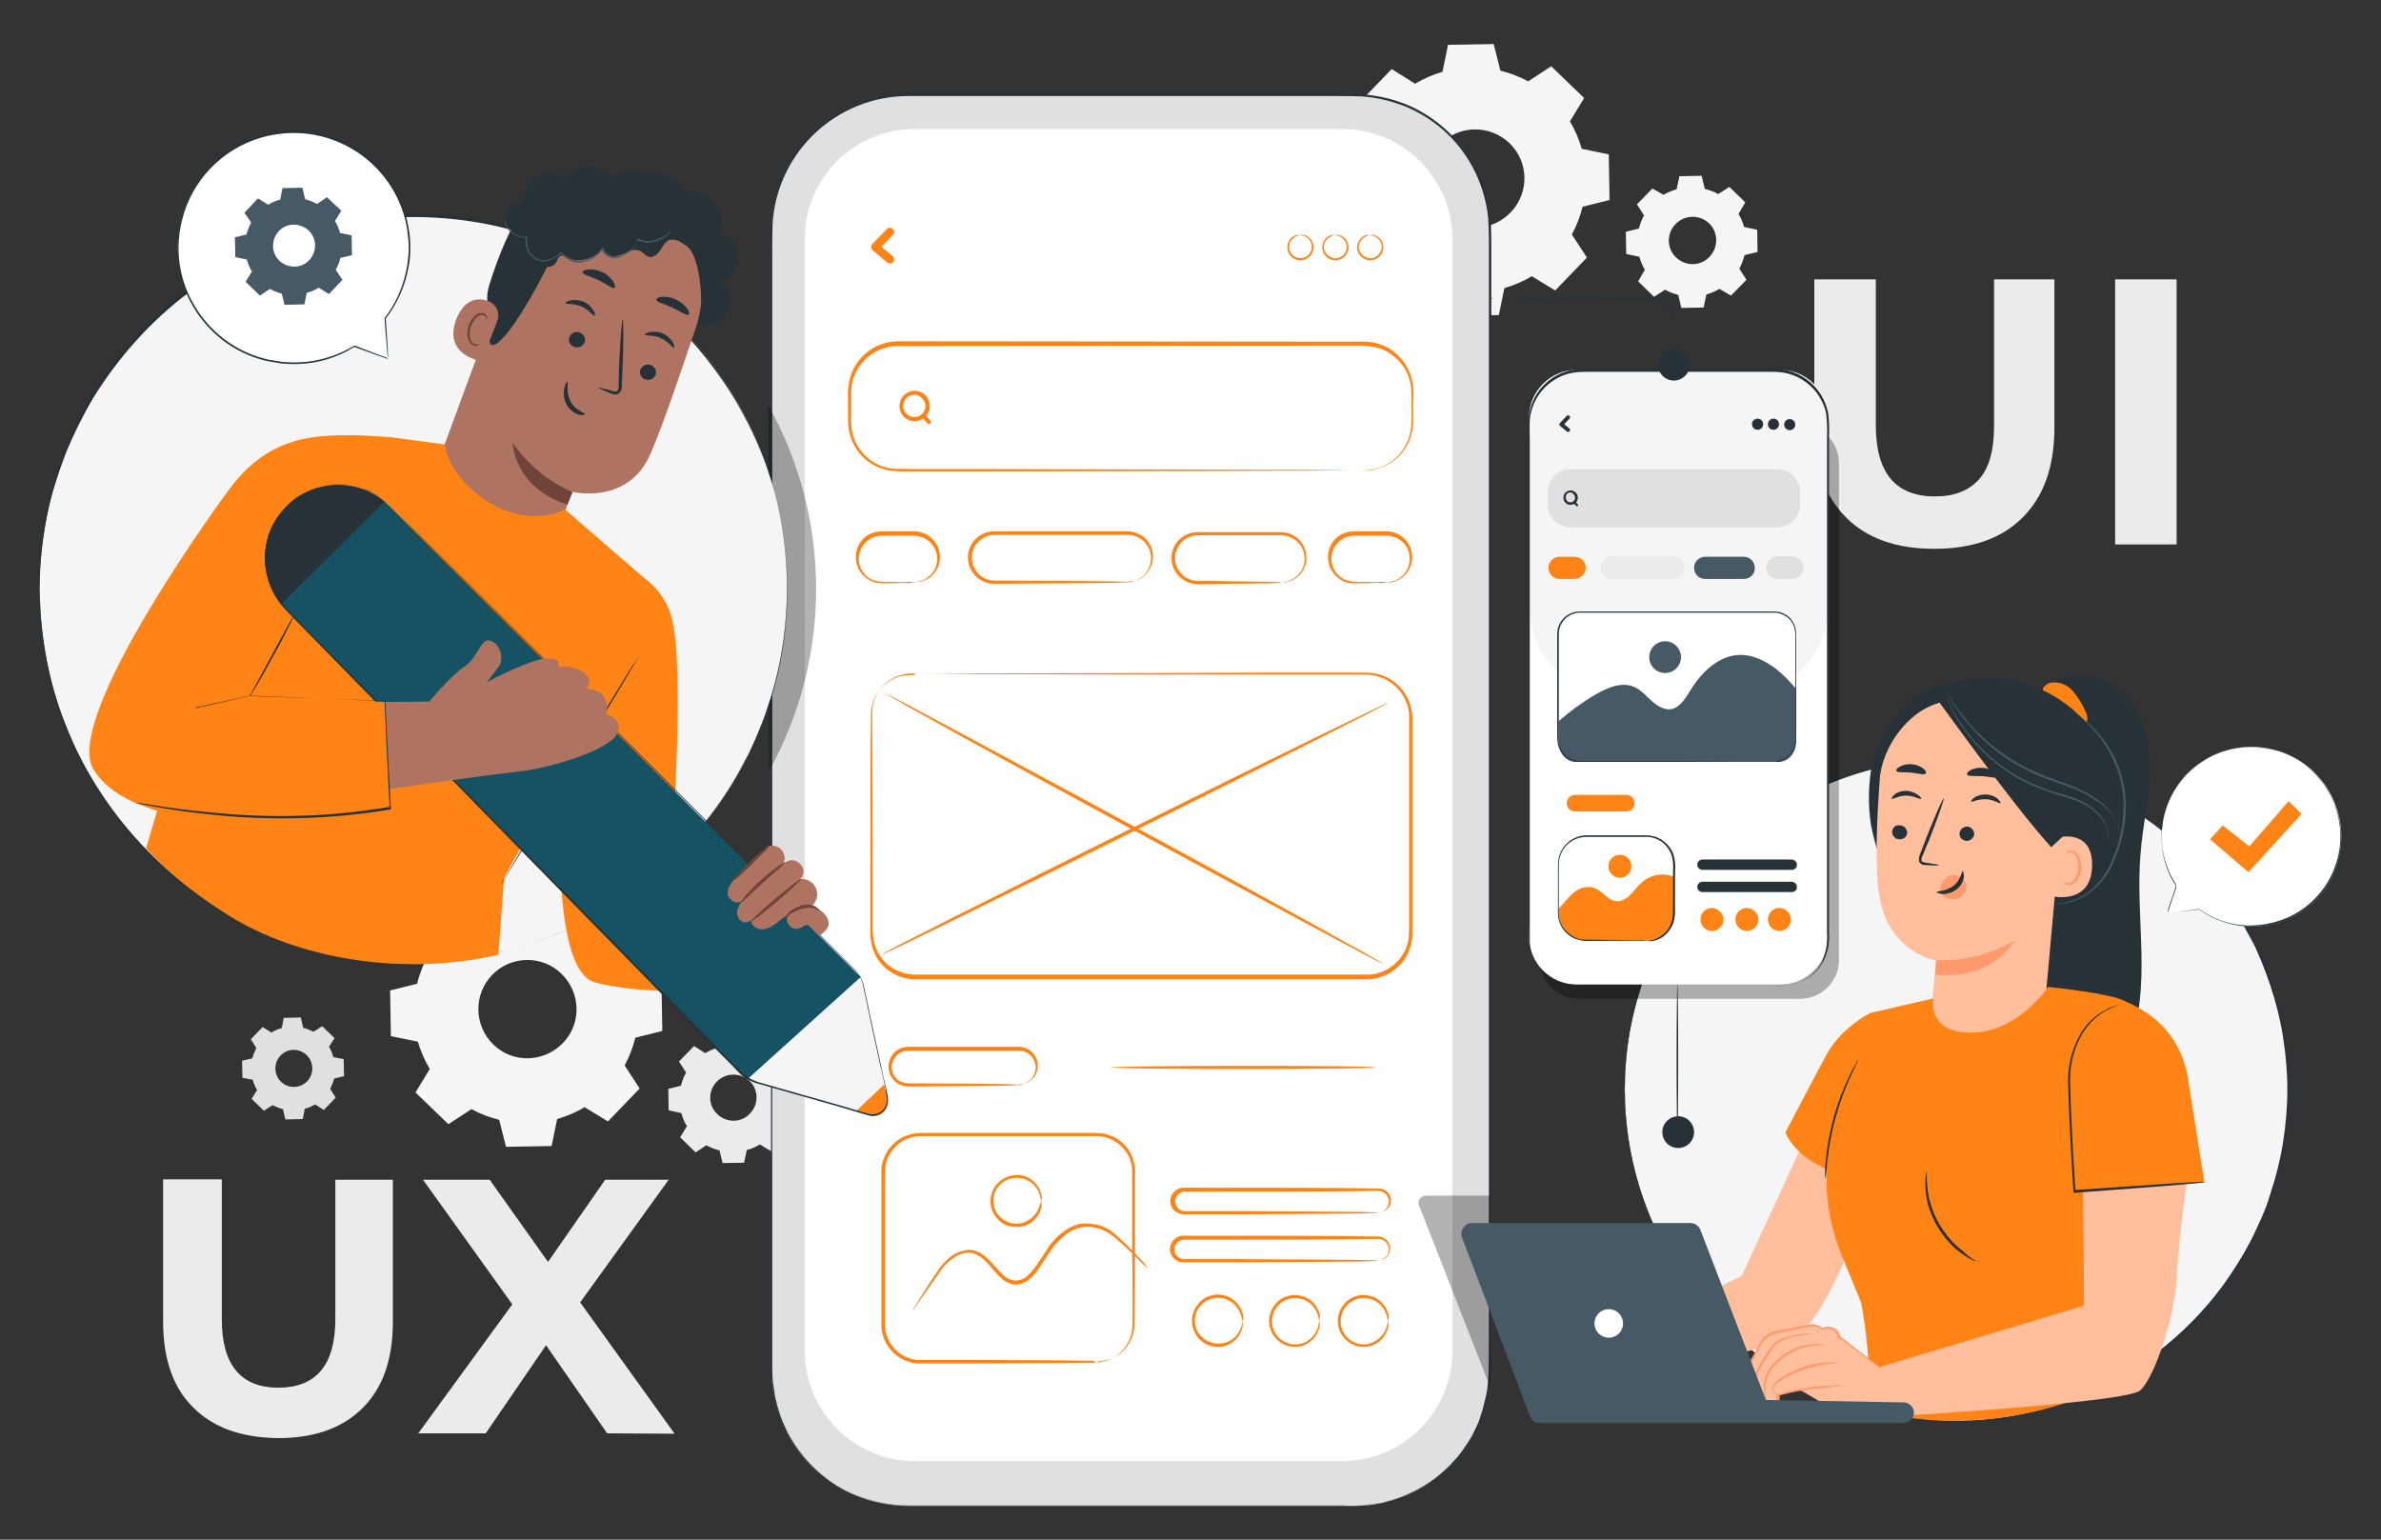 <?xml version="1.0" encoding="utf-8"?>
<!-- Generator: Adobe Illustrator 27.3.1, SVG Export Plug-In . SVG Version: 6.00 Build 0)  -->
<svg version="1.1" xmlns="http://www.w3.org/2000/svg" xmlns:xlink="http://www.w3.org/1999/xlink" x="0px" y="0px" width="600px"
	 height="388px" viewBox="0 0 600 388" style="enable-background:new 0 0 600 388;" xml:space="preserve">
<rect x="0" y="0" width="600" height="388" fill="#333333" stroke="none"/>
<style type="text/css">
	.st0{fill:#FF8415;}
	.st1{fill:#F0F0F0;}
	.st2{fill:#FF8415;stroke:#263238;stroke-linecap:round;stroke-linejoin:round;}
	.st3{fill:#155264;stroke:#263238;stroke-miterlimit:10;}
	.st4{fill:#155264;}
	.st5{fill:#263238;stroke:#263238;stroke-miterlimit:10;}
	.st6{fill:#263238;}
	.st7{fill:#FFFFFF;stroke:#263238;stroke-linecap:round;stroke-linejoin:round;}
	.st8{fill:#263238;stroke:#263238;stroke-linecap:round;stroke-linejoin:round;}
	.st9{fill:#155264;stroke:#263238;stroke-linecap:round;stroke-linejoin:round;}
	.st10{fill:#B0B0B0;stroke:#263238;stroke-linecap:round;stroke-linejoin:round;}
	.st11{fill:none;stroke:#263238;stroke-linecap:round;stroke-linejoin:round;}
	.st12{fill:#FFBE9D;}
	.st13{fill:#E0E0E0;}
	.st14{fill:#EBEBEB;}
	.st15{fill:#455A64;}
	.st16{fill:#FAFAFA;}
	.st17{fill:#EB996E;}
	.st18{opacity:0.2;}
	.st19{opacity:0.2;enable-background:new    ;}
	.st20{fill:#F5F5F5;}
	.st21{fill:#FFFFFF;}
	.st22{opacity:0.3;}
	.st23{fill:#FFBF9D;}
	.st24{fill:#FF9A6C;}
	.st25{fill:#AE7461;}
	.st26{fill:#6F4439;}
	.st27{opacity:0.7;fill:#FFFFFF;enable-background:new    ;}
	.st28{opacity:0.3;fill:#263238;enable-background:new    ;}
	.st29{fill:#858585;stroke:#263238;stroke-linecap:round;stroke-linejoin:round;}
	.st30{fill:#ADADAD;stroke:#263238;stroke-linecap:round;stroke-linejoin:round;}
	.st31{fill:#DBDBDB;stroke:#263238;stroke-linecap:round;stroke-linejoin:round;}
	.st32{fill:none;stroke:#263238;stroke-width:3;stroke-linecap:round;stroke-linejoin:round;}
	.st33{fill:none;stroke:#263238;stroke-width:0.5;stroke-linecap:round;stroke-linejoin:round;}
	.st34{opacity:0.43;fill:#FFFFFF;stroke:#263238;stroke-linecap:round;stroke-linejoin:round;enable-background:new    ;}
	.st35{opacity:0.8;fill:#FFFFFF;enable-background:new    ;}
	.st36{fill:none;}
	.st37{opacity:0.2;fill:#155264;enable-background:new    ;}
	.st38{opacity:0.2;fill:#FFFFFF;enable-background:new    ;}
	.st39{opacity:0.4;fill:#FFFFFF;enable-background:new    ;}
	.st40{fill:#E4897B;}
	.st41{opacity:0.3;enable-background:new    ;}
	.st42{opacity:0.5;fill:#FFFFFF;enable-background:new    ;}
	.st43{opacity:0.3;fill:#FFFFFF;enable-background:new    ;}
	.st44{fill:#DE5753;}
	.st45{opacity:0.6;fill:#FFFFFF;enable-background:new    ;}
	.st46{opacity:0.3;fill:#F5F5F5;enable-background:new    ;}
	.st47{opacity:0.8;fill:#F5F5F5;enable-background:new    ;}
	.st48{opacity:0.9;fill:#FAFAFA;enable-background:new    ;}
	.st49{opacity:0.7;fill:#F5F5F5;enable-background:new    ;}
	.st50{opacity:0.3;fill:#FAFAFA;enable-background:new    ;}
	.st51{opacity:0.4;fill:#FAFAFA;enable-background:new    ;}
	.st52{fill:#CE6F64;}
	.st53{opacity:0.4;enable-background:new    ;}
	.st54{fill:#E6E6E6;}
	.st55{opacity:0.6;fill:#EBEBEB;enable-background:new    ;}
	.st56{fill:#FFC3BD;}
	.st57{fill:#ED847E;}
	.st58{opacity:0.9;fill:#FFFFFF;enable-background:new    ;}
	.st59{opacity:0.3;fill:#FF8415;enable-background:new    ;}
</style>
<g id="Layer_1">
</g>
<g id="Layer_2">
</g>
<g id="Layer_3">
	<g id="freepik--background-complete--inject-169">
		<path class="st14" d="M465.2,130.4c-5.3-5.3-8-12.8-8-22.6V70.4h15.5v36.8c0,12,5,17.9,14.9,17.9c4.8,0,8.5-1.4,11.1-4.3
			s3.8-7.4,3.8-13.6V70.4h15.2v37.4c0,9.8-2.7,17.3-8,22.6c-5.3,5.3-12.7,7.9-22.3,7.9C477.9,138.3,470.5,135.7,465.2,130.4z"/>
		<path class="st14" d="M533,70.4h15.5v66.8H533V70.4z"/>
		<path class="st14" d="M48.7,354.7c-5.1-5-7.6-12.3-7.6-21.7v-35.8h14.8v35.3c0,11.5,4.8,17.2,14.3,17.2c4.6,0,8.2-1.4,10.6-4.2
			s3.7-7.1,3.7-13v-35.2H99v35.8c0,9.4-2.5,16.6-7.6,21.7c-5.1,5.1-12.2,7.6-21.3,7.6C60.9,362.3,53.8,359.8,48.7,354.7z"/>
		<path class="st14" d="M153,361.2L137.6,339l-15.2,22.2h-17l23.7-32.5l-22.5-31.4h16.8l14.7,20.7l14.4-20.7h16l-22.3,30.9
			l23.8,33.1L153,361.2z"/>
		<path class="st20" d="M117.9,230.4c2.2-1.3,4.5-2.3,6.9-3l1.4-6.8l11.5-0.2l1.7,6.8c2.4,0.6,4.8,1.5,7,2.7l5.8-3.8l8.3,8l-3.6,5.9
			c1.3,2.1,2.3,4.5,3,6.9l6.8,1.4l0.2,11.5l-6.8,1.7c-0.6,2.4-1.5,4.8-2.7,7l3.8,5.8l-8,8.3l-5.9-3.6c-2.1,1.3-4.5,2.3-6.9,3
			l-1.4,6.8l-11.5,0.2l-1.7-6.8c-2.4-0.6-4.8-1.5-7-2.7l-5.8,3.8l-8.3-8l3.6-5.9c-1.3-2.2-2.3-4.5-3-6.9l-6.8-1.4l-0.2-11.5l6.8-1.7
			c0.6-2.4,1.5-4.8,2.7-7l-3.8-5.8l8-8.3L117.9,230.4L117.9,230.4z M124,245.7c-4.7,4.9-4.6,12.7,0.3,17.5s12.7,4.6,17.5-0.3
			s4.6-12.7-0.3-17.5c0,0,0,0,0,0C136.6,240.6,128.7,240.8,124,245.7C124,245.7,124,245.7,124,245.7L124,245.7z"/>
		<path class="st14" d="M177.7,265.4c1-0.6,2.1-1.1,3.3-1.4l0.7-3.2l5.4-0.1l0.8,3.2c1.2,0.3,2.3,0.7,3.3,1.3l2.7-1.8l3.9,3.8
			l-1.7,2.8c0.6,1,1.1,2.1,1.4,3.2l3.2,0.7l0.1,5.4l-3.2,0.8c-0.3,1.2-0.7,2.3-1.3,3.3l1.8,2.8l-3.8,3.9l-2.8-1.7
			c-1,0.6-2.1,1.1-3.3,1.4l-0.7,3.2l-5.4,0.1l-0.8-3.2c-1.2-0.3-2.3-0.7-3.3-1.3l-2.7,1.8l-3.9-3.8l1.7-2.8c-0.6-1-1.1-2.1-1.4-3.3
			l-3.2-0.7l-0.1-5.4l3.2-0.8c0.3-1.2,0.7-2.3,1.3-3.3l-1.8-2.8l3.8-3.9L177.7,265.4L177.7,265.4z M180.6,272.6
			c-2.2,2.3-2.2,6,0.2,8.2c2.3,2.2,6,2.2,8.2-0.2c2.2-2.3,2.2-6-0.1-8.2C186.5,270.2,182.8,270.3,180.6,272.6
			C180.6,272.6,180.6,272.7,180.6,272.6L180.6,272.6z"/>
		<path class="st13" d="M68.4,260.2c0.8-0.5,1.7-0.9,2.6-1.1l0.5-2.6l4.3-0.1l0.6,2.6c0.9,0.2,1.8,0.6,2.6,1l2.2-1.4l3.1,3l-1.4,2.2
			c0.5,0.8,0.9,1.7,1.1,2.6l2.6,0.5l0.1,4.3l-2.5,0.6c-0.2,0.9-0.6,1.8-1,2.6l1.4,2.2l-3,3.1l-2.2-1.4c-0.8,0.5-1.7,0.9-2.6,1.1
			l-0.5,2.6l-4.4,0.1l-0.6-2.6c-0.9-0.2-1.8-0.6-2.6-1l-2.2,1.4l-3.1-3l1.4-2.2c-0.5-0.8-0.9-1.7-1.1-2.6l-2.6-0.5l-0.1-4.3l2.6-0.6
			c0.2-0.9,0.6-1.8,1-2.6l-1.4-2.2l3-3.1L68.4,260.2L68.4,260.2z M70.7,266c-1.8,1.9-1.7,4.8,0.1,6.6c1.9,1.8,4.8,1.7,6.6-0.1
			c1.8-1.9,1.7-4.8-0.1-6.6C75.4,264.1,72.5,264.1,70.7,266C70.7,266,70.7,266,70.7,266z"/>
		<path class="st20" d="M356.6,21.1c2.2-1.3,4.5-2.3,6.9-3l1.4-6.8l11.5-0.2l1.7,6.7c2.4,0.6,4.8,1.5,7,2.7l5.8-3.8l8.3,8l-3.6,5.9
			c1.3,2.1,2.3,4.5,3,6.9l6.8,1.4l0.2,11.5l-6.8,1.7c-0.6,2.4-1.5,4.8-2.7,7l3.8,5.8l-8,8.3l-5.9-3.6c-2.1,1.3-4.5,2.3-6.9,3
			l-1.4,6.8l-11.5,0.2l-1.7-6.8c-2.4-0.6-4.8-1.5-7-2.7l-5.8,3.8l-8.3-8L347,60c-1.3-2.1-2.3-4.5-3-6.9l-6.8-1.4L337,40.2l6.8-1.7
			c0.6-2.4,1.5-4.8,2.7-7l-3.8-5.8l8-8.3L356.6,21.1z M362.8,36.4c-4.7,4.9-4.6,12.7,0.4,17.5c4.9,4.7,12.7,4.6,17.5-0.4
			c4.7-4.9,4.6-12.7-0.3-17.4C375.4,31.3,367.6,31.5,362.8,36.4C362.8,36.4,362.8,36.4,362.8,36.4z"/>
		<path class="st20" d="M419.2,49.1c1-0.6,2.2-1.1,3.3-1.4l0.7-3.3l5.6-0.1l0.8,3.3c1.2,0.3,2.3,0.7,3.4,1.3l2.8-1.8l4,3.9l-1.7,2.9
			c0.6,1,1.1,2.2,1.4,3.3l3.3,0.7l0.1,5.6l-3.3,0.8c-0.3,1.2-0.7,2.3-1.3,3.4l1.8,2.8l-3.9,4l-2.9-1.7c-1,0.6-2.2,1.1-3.3,1.4
			l-0.7,3.3l-5.6,0.1l-0.8-3.3c-1.2-0.3-2.3-0.7-3.3-1.3l-2.8,1.8l-4-3.9l1.7-2.9c-0.6-1-1.1-2.2-1.4-3.3l-3.3-0.7l-0.1-5.6l3.3-0.8
			c0.3-1.2,0.7-2.3,1.3-3.3l-1.8-2.8l3.9-4L419.2,49.1L419.2,49.1z M422.2,56.5c-2.3,2.4-2.2,6.2,0.2,8.4c2.4,2.3,6.2,2.2,8.4-0.2
			c2.3-2.4,2.2-6.2-0.1-8.4C428.3,54,424.5,54.1,422.2,56.5C422.2,56.5,422.2,56.5,422.2,56.5z"/>
	</g>
	<g id="freepik--Device--inject-169">
		<path class="st13" d="M228.9,23.9h112.2c19,0,34.5,15.4,34.5,34.5V345c0,19-15.4,34.5-34.5,34.5H228.9c-19,0-34.5-15.4-34.5-34.5
			V58.4C194.5,39.3,209.9,23.9,228.9,23.9z"/>
		<path class="st6" d="M341.1,379.5l2.6-0.2c1.1-0.1,2.1-0.2,3.2-0.4l1-0.1c0.3-0.1,0.7-0.2,1-0.3l2.3-0.6c4-1.3,7.7-3.2,11-5.8
			l0.7-0.6l0.7-0.6l1.4-1.3c0.5-0.4,0.9-1,1.4-1.5c0.5-0.5,1-1,1.4-1.6c0.9-1.1,1.7-2.4,2.5-3.6c0.4-0.6,0.8-1.3,1.1-2
			c0.3-0.7,0.7-1.4,1-2.1c0.3-0.7,0.6-1.5,0.8-2.3l0.4-1.2c0.1-0.4,0.2-0.8,0.3-1.2c0.2-0.8,0.4-1.7,0.6-2.5
			c0.2-0.8,0.3-1.7,0.4-2.6c0.4-3.5,0.2-7.3,0.3-11.2c0-7.8,0-16.3,0-25.4c0-18.2,0-39,0-61.9c0-45.9,0-100.5,0-161.2V60.6
			c0-2-0.1-3.9-0.2-5.8c-0.4-3.9-1.5-7.7-3.2-11.3c-3.5-7.3-9.4-13-16.8-16.3c-3.7-1.6-7.7-2.6-11.7-2.9c-2-0.1-4.1-0.1-6.1-0.1
			H228.9c-18,0-33,14-34.2,32c-0.1,2.1-0.1,4.2-0.1,6.4v44c0,33,0,64.9,0,95.2s0,59.1,0,86.1c0,13.5,0,26.5,0,39
			c0,6.3,0,12.4,0,18.4c0,0.7,0.1,1.5,0.1,2.2l0.1,1.1l0.2,1.1c0.1,0.7,0.2,1.5,0.3,2.2c0.1,0.7,0.4,1.4,0.5,2.1
			c0.4,1.4,0.8,2.8,1.4,4.2c0.3,0.7,0.6,1.3,0.9,2c0.3,0.7,0.6,1.3,1,1.9c2.8,4.9,6.7,9,11.4,12c4.5,2.8,9.5,4.6,14.8,5.2
			c1.3,0.1,2.6,0.1,3.8,0.2h25.3l46.7,0h29.5h7.7L341.1,379.5l-2.7-0.1h-7.7l-29.5,0h-46.7h-25.3c-1.3,0-2.6-0.1-3.9-0.2
			c-5.3-0.6-10.5-2.4-15-5.2c-4.8-3-8.7-7.2-11.5-12.1c-0.4-0.6-0.7-1.2-1-1.8c-0.3-0.7-0.7-1.3-0.9-2c-0.6-1.4-1-2.7-1.4-4.2
			c-0.2-0.7-0.4-1.4-0.5-2.1s-0.2-1.5-0.3-2.2l-0.2-1.1l-0.1-1.1c0-0.7-0.1-1.5-0.1-2.2c0-6,0-12.1,0-18.4c0-12.5,0-25.5,0-39
			c0-27,0-55.8,0-86.1s0-62.2,0-95.2c0-8.3,0-16.6,0-25V62.5c0-2.1,0-4.2,0.1-6.4c1.2-18.2,16.3-32.4,34.6-32.4h108.3
			c2.1,0,4.1,0,6.2,0.1c4.1,0.3,8.1,1.3,11.8,2.9c11.2,5.1,18.9,15.7,20.3,27.9c0.1,2,0.2,3.9,0.2,5.9v5.8c0,7.8,0,15.4,0,23
			c0,60.7,0,115.3,0,161.2c0,22.9,0,43.7,0,61.9c0,9.1,0,17.6,0,25.4c0,3.9,0.1,7.6-0.3,11.2c-0.1,0.9-0.3,1.7-0.4,2.6
			c-0.1,0.9-0.4,1.7-0.6,2.5c-0.1,0.4-0.2,0.8-0.3,1.2c-0.1,0.4-0.3,0.8-0.4,1.2c-0.3,0.8-0.5,1.6-0.9,2.3l-1,2.1
			c-0.3,0.7-0.8,1.3-1.2,2c-0.8,1.3-1.6,2.5-2.5,3.6c-0.4,0.6-0.9,1.1-1.4,1.6c-0.4,0.5-0.9,1-1.4,1.5l-1.4,1.3l-0.7,0.6l-0.7,0.6
			c-3.3,2.6-7,4.5-11,5.8l-2.3,0.6c-0.3,0.1-0.7,0.2-1,0.2l-1,0.1c-1.1,0.2-2.1,0.3-3.2,0.4L341.1,379.5z"/>
		<path class="st21" d="M230.6,32.5h107.6c15.4,0,27.8,12.5,27.8,27.8v280.1c0,15.4-12.5,27.8-27.8,27.8H230.6
			c-15.4,0-27.8-12.5-27.8-27.8V60.3C202.7,44.9,215.2,32.5,230.6,32.5z"/>
		<g class="st22">
			<path d="M375.5,349.5l-17.9-45.7c-0.4-1,0.1-2,1.1-2.4c0.2-0.1,0.4-0.1,0.6-0.1h16.2V349.5z"/>
		</g>
		<path class="st0" d="M343.7,118.6c1.1-0.1,2.2-0.3,3.2-0.5c3.1-0.9,5.6-2.9,7.2-5.7c0.5-0.9,0.9-1.9,1.2-3
			c0.1-0.5,0.2-1.1,0.3-1.7c0-0.6,0.1-1.2,0.1-1.8c0-1.3,0-2.6,0-3.9c0-1.4,0-2.8-0.1-4.2c-0.3-3.1-1.8-5.9-4.2-7.9
			c-1.3-1.1-2.8-1.9-4.4-2.3c-1.7-0.4-3.5-0.6-5.3-0.5l-115.4,0.1c-5.6,0-10.4,3.9-11.6,9.4c-0.2,1.3-0.3,2.7-0.2,4v4.1
			c-0.1,1.3,0,2.6,0.2,3.9c0.2,1.3,0.7,2.5,1.3,3.6c1.3,2.2,3.2,4,5.5,5c1.2,0.5,2.4,0.8,3.6,0.9c1.2,0.1,2.5,0,3.8,0.1h15l51.9,0.1
			l35,0.1l9.5,0.1h2.5h0.6L343.7,118.6l-0.2-0.1h-0.6h-2.5l-9.5,0.1l-35,0.1l-51.9,0.1h-15c-1.3,0-2.5,0-3.9-0.1
			c-1.3-0.1-2.6-0.5-3.9-1c-2.5-1.1-4.6-3-5.9-5.4c-0.7-1.2-1.1-2.5-1.4-3.9l-0.1-1l-0.1-1c0-0.7,0-1.3,0-2v-4.1
			c-0.1-1.4,0-2.8,0.3-4.2c1.2-5.9,6.4-10.1,12.4-10.1l115.4,0.1c0.9,0,1.8,0,2.7,0c0.9,0.1,1.8,0.2,2.7,0.5
			c1.7,0.5,3.3,1.3,4.6,2.5c2.5,2.2,4,5.2,4.3,8.5c0.1,1.5,0,2.9,0,4.3c0,1.4,0,2.7,0,3.9c0.1,4.3-1.9,8.3-5.5,10.7
			c-1.1,0.8-2.4,1.3-3.7,1.7l-0.8,0.2c-0.2,0-0.5,0.1-0.7,0.1c-0.3,0.1-0.7,0.1-1,0.1h-0.6C343.9,118.7,343.8,118.7,343.7,118.6z"/>
		<path class="st0" d="M327.7,59.2c0,0-0.3,0-0.7,0.2c-0.6,0.2-1.2,0.6-1.6,1.1c-0.6,0.8-0.7,1.8-0.4,2.7c0.6,1.5,2.2,2.2,3.7,1.7
			c0.8-0.3,1.4-0.9,1.7-1.7c0.3-0.9,0.2-1.9-0.4-2.7c-0.4-0.5-0.9-0.9-1.6-1.1C327.9,59.3,327.7,59.3,327.7,59.2
			c0.3-0.1,0.5-0.1,0.8,0c0.7,0.1,1.3,0.5,1.8,1.1c0.7,0.9,0.9,2,0.5,3.1c-0.6,1.7-2.5,2.6-4.2,2c-0.9-0.3-1.7-1.1-2-2
			c-0.4-1-0.2-2.2,0.5-3.1c0.4-0.6,1.1-1,1.8-1.1C327.2,59.2,327.4,59.2,327.7,59.2z"/>
		<path class="st0" d="M336.5,59.2c0,0-0.3,0-0.7,0.2c-0.6,0.2-1.2,0.6-1.6,1.1c-1,1.3-0.7,3.1,0.6,4c0.5,0.4,1.1,0.6,1.7,0.6
			c1.2,0,2.3-0.8,2.7-1.9c0.3-0.9,0.2-1.9-0.4-2.7c-0.4-0.5-1-0.9-1.6-1.1C336.8,59.3,336.5,59.3,336.5,59.2c0.3-0.1,0.5-0.1,0.8,0
			c0.7,0.1,1.3,0.5,1.8,1.1c0.7,0.9,0.9,2,0.5,3.1c-0.6,1.7-2.5,2.6-4.2,2c-0.9-0.3-1.7-1.1-2-2c-0.4-1-0.2-2.2,0.5-3.1
			c0.4-0.6,1.1-1,1.8-1.1C336,59.2,336.2,59.2,336.5,59.2z"/>
		<path class="st0" d="M345.3,59.2c0,0-0.3,0-0.7,0.2c-0.6,0.2-1.2,0.6-1.6,1.1c-1,1.3-0.7,3.1,0.6,4c1.3,1,3.1,0.7,4-0.6
			c0.8-1,0.8-2.4,0-3.4c-0.4-0.5-0.9-0.9-1.6-1.1C345.6,59.3,345.3,59.3,345.3,59.2c0.3-0.1,0.5-0.1,0.8,0c0.7,0.1,1.3,0.5,1.8,1.1
			c0.7,0.9,0.9,2,0.5,3.1c-0.6,1.7-2.5,2.6-4.2,2c-0.9-0.3-1.7-1.1-2-2c-0.4-1-0.2-2.2,0.5-3.1c0.5-0.6,1.1-1,1.8-1.1
			C344.8,59.2,345,59.2,345.3,59.2z"/>
		<path class="st0" d="M223.5,57.7l-3.7,3.8c-0.4,0.4-0.4,1.1,0,1.5l3.7,3.1c0.4,0.4,1.1,0.4,1.5,0c0.4-0.4,0.4-1.1,0-1.5l-3.7-3.1
			V63l3.7-3.8c0.4-0.4,0.4-1.1,0-1.5C224.5,57.3,223.9,57.3,223.5,57.7z"/>
		<path class="st0" d="M233.2,102.3c0,1.5-1.2,2.8-2.8,2.8c-1.5,0-2.8-1.2-2.8-2.8c0-1.5,1.2-2.8,2.8-2.8c0.2,0,0.3,0,0.5,0
			C232.2,99.9,233.2,101,233.2,102.3c0,0.3,0.3,0.5,0.6,0.5c0.2,0,0.4-0.2,0.5-0.5c0-1.6-1-3-2.5-3.6c-2-0.7-4.2,0.3-4.9,2.3
			c-0.4,1.1-0.3,2.3,0.3,3.3c1.1,1.8,3.4,2.4,5.2,1.3c1.2-0.7,1.9-1.9,1.9-3.3c-0.1-0.3-0.3-0.5-0.6-0.4
			C233.4,102,233.2,102.1,233.2,102.3z"/>
		<path class="st0" d="M232.3,105.1l1.2,1.4l0.2,0.2c0.2,0.2,0.5,0.2,0.7,0c0.2-0.2,0.2-0.5,0-0.7l-1.2-1.4l-0.2-0.2
			c-0.2-0.2-0.5-0.2-0.7,0C232.1,104.6,232.1,104.9,232.3,105.1L232.3,105.1z"/>
		<path class="st0" d="M230.3,146.8c0.7-0.1,1.4-0.3,2.1-0.5c0.8-0.3,1.4-0.8,2-1.3c2.3-2.2,2.4-5.9,0.1-8.2c-0.5-0.6-1.2-1-1.9-1.3
			c-0.7-0.3-1.5-0.5-2.3-0.5h-8.2c-3.2,0.1-5.7,2.7-5.7,5.9c0,1.8,0.9,3.4,2.2,4.5c0.5,0.4,1.1,0.7,1.8,0.9c0.6,0.2,1.2,0.3,1.8,0.3
			c2.5,0,4.5,0.1,5.9,0.1C228.9,146.5,229.6,146.6,230.3,146.8c-0.7,0.1-1.4,0.2-2.1,0.1c-1.4,0-3.4,0.1-5.9,0.1
			c-0.7,0-1.4-0.1-2-0.3c-0.7-0.2-1.4-0.6-2-1c-2.9-2.2-3.5-6.3-1.4-9.2c1.2-1.7,3.2-2.6,5.3-2.6h8.2c2.6,0,5,1.6,6,4.1
			c0.5,1.3,0.6,2.8,0.2,4.2c-0.3,1.1-1,2.1-1.8,2.9c-0.6,0.6-1.4,1-2.2,1.3c-0.5,0.2-1.1,0.3-1.6,0.3
			C230.7,146.8,230.5,146.8,230.3,146.8z"/>
		<path class="st0" d="M349.4,146.8c0.7-0.1,1.4-0.3,2.1-0.5c0.8-0.3,1.4-0.8,2-1.3c1.7-1.7,2.2-4.3,1.3-6.5c-0.6-1.4-1.7-2.4-3-3
			c-0.7-0.3-1.5-0.5-2.3-0.5h-8.2c-3.2,0-5.8,2.6-5.8,5.8c0,0.3,0,0.6,0.1,0.9c0.2,1.5,1,2.8,2.2,3.7c0.5,0.4,1.1,0.7,1.8,0.9
			c0.6,0.2,1.2,0.3,1.8,0.3c2.5,0,4.5,0.1,5.9,0.1C348,146.5,348.7,146.6,349.4,146.8c-0.7,0.1-1.5,0.2-2.2,0.1
			c-1.4,0-3.4,0.1-5.9,0.1c-1.4,0.1-2.9-0.4-4-1.3c-2.9-2.2-3.5-6.3-1.4-9.2c1.2-1.7,3.2-2.6,5.3-2.6h8.2c2.6,0,5,1.6,6,4.1
			c0.5,1.3,0.6,2.8,0.2,4.2c-0.6,2-2.1,3.6-4.1,4.3c-0.5,0.2-1.1,0.3-1.6,0.3C349.8,146.8,349.6,146.8,349.4,146.8z"/>
		<path class="st0" d="M284.2,146.8c0,0,0.4,0,1-0.2c1-0.2,1.9-0.7,2.7-1.3c2-1.7,2.7-4.5,1.7-6.9c-0.4-1-1.1-1.9-2-2.5
			c-1-0.7-2.1-1.1-3.3-1.1h-4.1l-9,0h-20.6c-1.7,0-3.3,0.8-4.4,2.1c-1.1,1.3-1.5,2.9-1.2,4.6c0.3,1.6,1.2,3,2.5,3.9
			c0.6,0.4,1.4,0.7,2.1,0.8c0.4,0.1,0.7,0.1,1.1,0.1h1.2l16.8,0.1l11.4,0.1l3.1,0.1C283.5,146.6,283.9,146.6,284.2,146.8
			c-0.4,0-0.7,0-1.1,0l-3.1,0.1l-11.4,0.1l-16.8,0.1h-1.2c-0.4,0-0.9,0-1.3-0.1c-3.6-0.7-5.9-4.1-5.3-7.7c0.6-3.1,3.3-5.4,6.5-5.4
			h20.6l9,0h4.1c1.3,0,2.6,0.5,3.7,1.2c1,0.7,1.7,1.7,2.2,2.8c0.4,1,0.5,2.1,0.4,3.1c-0.2,1.7-1.1,3.2-2.4,4.3
			c-0.8,0.7-1.8,1.1-2.9,1.2c-0.3,0-0.6,0-0.8,0C284.4,146.7,284.3,146.7,284.2,146.8z"/>
		<path class="st0" d="M322.9,146.8c0.3-0.1,0.6-0.1,0.8-0.1c0.8-0.1,1.5-0.4,2.1-0.8c1-0.6,1.9-1.5,2.4-2.6
			c0.7-1.4,0.7-3.1,0.2-4.6c-0.9-2.3-3.1-3.8-5.6-3.8h-1.7h-3.5h-15.7c-1.3,0-2.5,0.4-3.6,1.2c-2,1.6-2.7,4.3-1.8,6.6
			c0.4,1.1,1.2,2,2.1,2.7c0.5,0.3,1,0.5,1.5,0.7c0.5,0.2,1.1,0.2,1.6,0.3h3.3l6,0.1c3.7,0,6.6,0.1,8.7,0.1c1,0,1.8,0.1,2.4,0.1
			c0.3,0,0.6,0,0.8,0.1c-0.3,0.1-0.6,0.1-0.8,0.1c-0.5,0-1.3,0.1-2.4,0.1c-2,0-5,0.1-8.7,0.1l-6,0.1h-3.3c-1.3,0-2.5-0.4-3.5-1.1
			c-1.1-0.7-2-1.8-2.5-3c-1.1-2.7-0.3-5.8,2-7.6c1.2-0.9,2.6-1.4,4.1-1.4h15.7h3.5h1.7c0.6,0,1.2,0.1,1.7,0.2
			c3.4,0.9,5.5,4.4,4.6,7.9c-0.1,0.4-0.3,0.9-0.5,1.2c-0.6,1.2-1.5,2.1-2.6,2.7c-0.7,0.4-1.5,0.6-2.3,0.7
			C323.5,146.7,323.2,146.8,322.9,146.8z"/>
		<path class="st0" d="M230.8,169.7h-0.3h-0.8c-1,0-2,0.2-3,0.5c-1.6,0.5-3,1.4-4.2,2.6c-1.5,1.7-2.5,3.8-2.7,6
			c0,10.3,0.1,25.1,0.1,43.5c0,2.3,0,4.6,0,7v3.6c0,1.2,0,2.4,0.2,3.7c0.4,2.5,1.6,4.7,3.5,6.4c2,1.7,4.5,2.6,7.1,2.6l34.5,0h79
			c3.4,0.1,6.6-1.5,8.7-4.2c1-1.3,1.7-2.9,2-4.5c0.2-1.7,0.2-3.4,0.2-5c0-6.8,0-13.5,0-20.2c0-6.6,0-13.1,0-19.5c0-3.2,0-6.3,0-9.4
			c0-0.8,0-1.6,0-2.3c0-0.7-0.1-1.5-0.3-2.2c-0.3-1.4-1-2.8-1.9-4c-1.8-2.3-4.4-3.8-7.3-4.2c-0.7-0.1-1.4-0.1-2.2-0.1h-6.5h-16.7
			l-30,0l-43.5-0.1l-11.8-0.1l-3.1,0H231L230.8,169.7c0,0.1,0.1,0.1,0.2,0.1h0.8l3.1,0l11.8-0.1l43.5-0.1l30.1-0.1H337h6.5
			c0.8,0,1.5,0,2.2,0.1c5.7,0.6,10,5.4,10.2,11.1c0,0.8,0,1.5,0,2.3c0,3.1,0,6.2,0,9.4c0,6.4,0,12.8,0,19.5c0,6.6,0,13.3,0,20.2v2.6
			c0,0.9,0,1.8-0.2,2.6c-0.3,1.8-1,3.4-2.1,4.9c-2.2,2.9-5.7,4.6-9.4,4.6h-79l-34.5,0c-2.8,0-5.4-1-7.5-2.8c-2-1.7-3.3-4.1-3.7-6.8
			c-0.1-0.6-0.2-1.3-0.2-1.9c0-0.6,0-1.2,0-1.9v-3.6c0-2.4,0-4.7,0-7c0.1-18.4,0-33.2,0.2-43.5c0.4-4.1,3.1-7.6,7.1-8.8
			c1-0.3,2-0.4,3-0.4h0.8C230.6,169.7,230.7,169.7,230.8,169.7z"/>
		<path class="st0" d="M223.4,174.9c0.1-0.2,28.2,14.9,62.8,33.6s62.5,34.2,62.4,34.4c-0.1,0.3-28.2-14.9-62.8-33.6
			S223.2,175.1,223.4,174.9z"/>
		<path class="st0" d="M349.8,177.1c0.1,0.2-28.4,14.6-63.6,32.1s-63.9,31.6-64,31.3s28.4-14.6,63.6-32.1S349.7,176.9,349.8,177.1z"
			/>
		<path class="st0" d="M256.7,273.5c0.3-0.1,0.6-0.1,0.8-0.2c0.8-0.2,1.5-0.6,2.1-1.1c0.9-0.9,1.4-2.1,1.4-3.3
			c-0.1-1.7-1-3.1-2.6-3.8c-0.4-0.2-0.9-0.3-1.3-0.3c-0.4,0-1,0-1.5,0h-3.2l-7.2,0h-16.4c-2.3,0-4.1,1.9-4.1,4.2
			c0,0.4,0.1,0.8,0.2,1.1c0.4,1.2,1.2,2.2,2.4,2.6c0.6,0.2,1.2,0.3,1.8,0.3h1.9l13.4,0.1c3.8,0,6.9,0.1,9,0.1c1.1,0,1.9,0.1,2.5,0.1
			C256.1,273.3,256.4,273.4,256.7,273.5c-0.3,0-0.6,0-0.9,0c-0.6,0-1.4,0.1-2.5,0.1c-2.1,0-5.2,0.1-9,0.1l-13.4,0.1H229
			c-0.7,0-1.4-0.1-2.1-0.4c-2.5-1.1-3.7-4-2.6-6.6c0.8-1.8,2.5-3,4.5-3h16.4h7.2h3.2c0.5,0,1,0,1.6,0c0.5,0.1,1,0.2,1.5,0.4
			c1.7,0.8,2.8,2.5,2.8,4.4c0,1.4-0.6,2.7-1.7,3.6c-0.6,0.6-1.4,0.9-2.3,1c-0.2,0-0.4,0-0.6,0C256.8,273.4,256.8,273.4,256.7,273.5z
			"/>
		<path class="st0" d="M276.2,343.4c0.8-0.1,1.5-0.2,2.2-0.4c2.1-0.6,3.9-1.8,5.2-3.6c0.9-1.3,1.5-2.7,1.7-4.3
			c0.1-0.9,0.1-1.8,0.1-2.7c0-0.9,0-1.9,0-2.9c0-4,0-8.6-0.1-13.7c0-5.1,0-10.6,0-16.6c0-0.7,0-1.5,0-2.3s0-1.5,0-2.3
			c-0.4-4.9-4.7-8.5-9.5-8.3H232c-0.9,0-1.8,0.2-2.7,0.4c-0.9,0.3-1.7,0.7-2.4,1.2c-1.5,1.1-2.6,2.5-3.3,4.2
			c-0.7,1.7-0.5,3.5-0.6,5.4c0,1.9,0,3.7,0,5.5c0,7.3,0,14.4,0,21.1v9.8c0.1,4.6,3.6,8.4,8.2,8.8c0.7,0,1.4,0,2.1,0h2.1h8l24.1,0.1
			l6.5,0.1l1.7,0C275.8,343.3,276,343.3,276.2,343.4c-0.2,0-0.4,0-0.6,0l-1.7,0l-6.5,0.1l-24.1,0.1h-8h-2.1c-0.7,0-1.4,0-2.2,0
			c-4.9-0.5-8.7-4.5-8.9-9.5c0-3.2,0-6.5,0-9.8c0-6.7,0-13.8,0-21.1v-5.5c0-0.9,0-1.8,0-2.8c0-1,0.2-2,0.6-2.9
			c0.7-1.9,1.9-3.5,3.6-4.7c0.8-0.6,1.7-1,2.7-1.3c1-0.3,2-0.5,3-0.5h43.7c0.9,0,1.7,0.1,2.6,0.2c0.8,0.2,1.6,0.5,2.4,0.8
			c1.5,0.8,2.8,1.9,3.7,3.3c0.9,1.4,1.4,2.9,1.6,4.6c0.1,0.8,0,1.6,0,2.3s0,1.5,0,2.3c0,6,0,11.5,0,16.6c0,5.1,0,9.7-0.1,13.7
			c0,1,0,2,0,2.9c0,0.9,0,1.8-0.1,2.7c-0.2,1.6-0.9,3.1-1.8,4.4c-1.3,1.8-3.3,3-5.4,3.5c-0.5,0.1-1.1,0.2-1.7,0.2
			C276.6,343.3,276.4,343.4,276.2,343.4z"/>
		<path class="st0" d="M289.2,319.6c-0.8-0.7-1.6-1.4-2.3-2.2c-1.4-1.4-3.5-3.5-6.2-5.7c-1.4-1.2-3.2-2.1-5.1-2.4
			c-1-0.2-2.1-0.2-3.1,0c-1.1,0.2-2.1,0.6-3.1,1.2c-2,1.4-3.7,3.2-5,5.2l-2.2,3.3c-0.7,1.2-1.6,2.3-2.6,3.2c-1.1,1-2.5,1.6-4,1.5
			c-1.4-0.2-2.7-0.9-3.7-2c-1.9-1.8-3.2-4-5.2-5.2c-0.5-0.3-1-0.5-1.5-0.7c-0.5-0.1-1-0.2-1.6-0.1c-1,0.1-2,0.4-2.9,1
			c-1.6,1-3,2.4-4,4l-4.9,7c-0.6,0.8-1,1.5-1.3,1.9c-0.1,0.2-0.3,0.4-0.5,0.6c0.1-0.3,0.2-0.5,0.4-0.7c0.3-0.5,0.7-1.1,1.2-2
			c1.1-1.7,2.6-4.2,4.6-7.1c1.1-1.7,2.5-3.2,4.2-4.3c1-0.6,2.1-0.9,3.2-1.1c0.6-0.1,1.2,0,1.8,0.1c0.6,0.2,1.2,0.4,1.7,0.7
			c2.2,1.3,3.6,3.5,5.4,5.2c0.8,0.9,1.9,1.5,3.2,1.7c1.2,0,2.5-0.4,3.3-1.3c0.9-0.9,1.8-1.9,2.5-3l2.2-3.3c1.3-2.2,3.1-4,5.3-5.4
			c1-0.6,2.1-1.1,3.3-1.3c1.1-0.2,2.3-0.1,3.4,0.1c2,0.3,3.9,1.2,5.4,2.6c2.1,1.9,4.2,3.9,6.1,6c0.7,0.7,1.2,1.3,1.5,1.7
			C288.9,319.1,289.1,319.3,289.2,319.6z"/>
		<path class="st0" d="M262.4,302.6c-0.1,0-0.1-0.5-0.4-1.5c-0.4-1.3-1.2-2.4-2.3-3.2c-0.7-0.5-1.6-0.9-2.5-1
			c-1-0.2-2.1-0.1-3.1,0.3c-2.3,0.8-3.8,3-3.8,5.4c0,1.2,0.4,2.4,1.1,3.4c0.7,0.9,1.6,1.6,2.7,2c1.9,0.7,3.9,0.4,5.5-0.8
			c1.1-0.8,1.9-1.9,2.3-3.2C262.3,303.1,262.3,302.6,262.4,302.6c0.1,0.5,0.1,1,0,1.6c-0.3,1.4-1.1,2.7-2.2,3.6
			c-0.8,0.6-1.7,1.1-2.7,1.3c-1.2,0.2-2.3,0.1-3.5-0.2c-1.2-0.4-2.3-1.2-3.1-2.3c-2.2-2.9-1.6-7,1.4-9.2c1.5-1.1,3.4-1.5,5.2-1.2
			c1,0.2,1.9,0.6,2.7,1.3c1.1,0.9,1.9,2.2,2.2,3.6C262.6,301.5,262.6,302.1,262.4,302.6z"/>
		<path class="st0" d="M349.8,332.9c-0.1,0-0.1-0.5-0.4-1.5c-0.4-1.3-1.2-2.4-2.3-3.2c-0.7-0.5-1.6-0.9-2.5-1c-1-0.2-2.1-0.1-3,0.3
			c-3,1.1-4.5,4.5-3.4,7.5c0.6,1.6,1.8,2.8,3.4,3.4c1.9,0.7,3.9,0.4,5.5-0.8c1.1-0.8,1.9-1.9,2.3-3.2
			C349.7,333.4,349.7,332.9,349.8,332.9c0.1,0.5,0.1,1,0,1.5c-0.3,1.4-1.1,2.7-2.2,3.6c-0.8,0.6-1.7,1.1-2.7,1.3
			c-2.5,0.5-5-0.5-6.5-2.5c-1.7-2.3-1.7-5.5,0-7.8c0.8-1.1,1.9-1.9,3.1-2.3c1.1-0.4,2.3-0.5,3.5-0.2c1,0.2,1.9,0.6,2.7,1.3
			c1.1,0.9,1.9,2.2,2.2,3.6C350,331.8,350,332.4,349.8,332.9z"/>
		<path class="st0" d="M332.5,332.9c-0.1,0-0.1-0.5-0.4-1.5c-0.4-1.3-1.2-2.4-2.3-3.2c-0.7-0.5-1.6-0.9-2.5-1c-1-0.2-2.1-0.1-3,0.3
			c-3,1.1-4.5,4.5-3.4,7.5c0.6,1.6,1.8,2.8,3.4,3.4c1,0.4,2,0.5,3,0.3c0.9-0.1,1.8-0.5,2.5-1c1.1-0.8,1.9-1.9,2.3-3.2
			C332.4,333.4,332.4,332.9,332.5,332.9c0.1,0.5,0.1,1,0,1.5c-0.3,1.4-1.1,2.7-2.2,3.6c-0.8,0.6-1.7,1.1-2.7,1.3
			c-2.5,0.5-5-0.5-6.5-2.5c-0.8-1.1-1.3-2.5-1.3-3.9c0-1.4,0.5-2.8,1.3-3.9c0.8-1.1,1.8-1.9,3.1-2.3c1.1-0.4,2.3-0.5,3.5-0.2
			c1,0.2,1.9,0.6,2.7,1.3c1.1,0.9,1.9,2.2,2.2,3.6C332.6,331.8,332.6,332.4,332.5,332.9z"/>
		<path class="st0" d="M313.1,332.9c-0.1,0-0.1-0.5-0.4-1.5c-0.4-1.3-1.2-2.4-2.3-3.2c-1.6-1.2-3.7-1.5-5.5-0.8
			c-1.1,0.4-2,1.1-2.7,2c-1.5,2-1.5,4.8,0,6.8c0.7,0.9,1.6,1.6,2.7,2c1,0.4,2,0.5,3.1,0.3c0.9-0.1,1.8-0.5,2.5-1
			c1.1-0.8,1.9-1.9,2.3-3.2C313.1,333.4,313.1,332.9,313.1,332.9c0.1,0.5,0.1,1,0,1.5c-0.3,1.4-1.1,2.7-2.2,3.6
			c-0.8,0.6-1.7,1.1-2.7,1.3c-3.6,0.7-7-1.6-7.7-5.2c-0.4-1.8,0.1-3.7,1.2-5.2c0.8-1.1,1.8-1.9,3.1-2.3c1.1-0.4,2.3-0.5,3.5-0.2
			c1,0.2,1.9,0.6,2.7,1.3c1.1,0.9,1.9,2.2,2.2,3.6C313.3,331.8,313.3,332.4,313.1,332.9z"/>
		<path class="st0" d="M347.2,305.7c0.4-0.1,0.8-0.2,1.1-0.3c1-0.5,1.7-1.5,1.7-2.6c0-0.8-0.4-1.5-0.9-2c-0.3-0.3-0.7-0.5-1.1-0.6
			c-0.2-0.1-0.4-0.1-0.7-0.1h-0.8l-7.1,0.1c-10.5,0.1-25,0.1-41,0.1c-1.4,0.1-2.4,1.4-2.2,2.7c0.1,1.1,0.9,2,2,2.2
			c0.9,0,1.9,0,2.8,0h10.9l18.4,0.1l12.4,0.1l3.4,0.1C346.4,305.5,346.8,305.6,347.2,305.7c-0.4,0-0.7,0.1-1.1,0l-3.4,0.1l-12.4,0.1
			l-18.4,0.1h-10.9c-1,0-1.9,0-2.9,0c-1.8-0.1-3.3-1.7-3.2-3.5c0.1-1.8,1.7-3.3,3.5-3.2c16,0,30.5,0,41,0.1l7.1,0.1h0.8
			c1.7-0.1,3.1,1.2,3.2,2.9c0.1,1.6-1.2,3-2.8,3.1C347.3,305.7,347.2,305.7,347.2,305.7z"/>
		<path class="st0" d="M347.2,317.7c0.4-0.1,0.7-0.2,1.1-0.3c0.4-0.2,0.8-0.5,1.1-0.8c0.4-0.5,0.6-1.1,0.6-1.7c0-0.8-0.4-1.5-0.9-2
			c-0.5-0.4-1.1-0.7-1.8-0.7h-0.8l-7.1,0.1c-10.5,0.1-25,0.1-41,0.1c-0.9,0-1.7,0.5-2.1,1.2c-0.4,0.7-0.5,1.7-0.1,2.4
			c0.4,0.7,1.1,1.2,1.9,1.3c0.9,0,1.9,0,2.8,0h10.9l18.4,0.1l12.4,0.1l3.4,0.1C346.4,317.6,346.8,317.6,347.2,317.7
			c-0.4,0.1-0.8,0.1-1.2,0.1l-3.4,0.1l-12.4,0.1l-18.4,0.1h-10.9c-1,0-1.9,0-2.9,0c-1.8-0.1-3.3-1.7-3.2-3.5
			c0.1-1.8,1.7-3.3,3.5-3.2c16,0,30.5,0,41,0.1l7.1,0.1h0.8c0.3,0,0.5,0,0.8,0.1c0.5,0.1,0.9,0.4,1.3,0.7c1.2,1.1,1.3,2.9,0.3,4.2
			c-0.3,0.4-0.7,0.7-1.2,0.8c-0.3,0.1-0.6,0.2-0.9,0.2C347.4,317.7,347.3,317.7,347.2,317.7z"/>
		<path class="st0" d="M346.5,269c0,0.2-14.9,0.4-33.3,0.4s-33.3-0.2-33.3-0.4c0-0.2,14.9-0.4,33.3-0.4S346.5,268.7,346.5,269z"/>
	</g>
	<g id="freepik--character-2--inject-169">
		
			<ellipse transform="matrix(0.707 -0.707 0.707 0.707 -49.684 429.052)" class="st20" cx="493.1" cy="274.5" rx="83.6" ry="83.6"/>
		<path class="st6" d="M409.4,274.5c0,0,0-0.5,0-1.4c0-0.4,0-1,0-1.7s0-1.4,0.1-2.3c0.5-8.8,2.4-17.5,5.7-25.7
			c1.6-4.1,3.6-8,5.8-11.8c5.5-9.2,12.7-17.3,21.2-23.8c10.4-7.9,22.4-13.3,35.3-15.7c7.1-1.3,14.4-1.7,21.6-1.2
			c3.8,0.3,7.5,0.8,11.2,1.6c3.8,0.8,7.5,1.9,11.2,3.2c15.6,5.7,29.2,15.8,39,29.2c2.6,3.5,4.9,7.2,6.8,11c0.5,1,1,1.9,1.5,2.9
			l1.4,3c0.8,2,1.7,4.1,2.3,6.2c1.4,4.2,2.5,8.6,3.2,13c1.5,8.9,1.5,18.1,0,27c-0.7,4.4-1.8,8.8-3.2,13c-0.7,2.1-1.5,4.2-2.3,6.2
			s-1.8,4-2.8,5.9c-2,3.8-4.3,7.5-6.8,11c-9.8,13.4-23.4,23.5-39,29.2c-3.7,1.3-7.4,2.4-11.2,3.2c-10.8,2.3-22,2.4-32.8,0.3
			c-12.8-2.4-24.9-7.8-35.3-15.7c-8.5-6.5-15.7-14.6-21.3-23.9c-2.3-3.8-4.2-7.7-5.8-11.8c-3.3-8.2-5.2-16.8-5.7-25.6
			c-0.1-0.8-0.1-1.7-0.1-2.3s0-1.2,0-1.7C409.5,275,409.5,274.5,409.4,274.5c0,0,0,0.5,0.1,1.4c0,0.4,0,1,0,1.7c0,0.7,0,1.4,0.1,2.3
			c0.6,8.8,2.5,17.4,5.8,25.6c1.6,4.1,3.6,8,5.8,11.8c5.5,9.2,12.7,17.2,21.2,23.7c10.3,7.9,22.4,13.2,35.1,15.6
			c7.1,1.3,14.3,1.7,21.5,1.2c3.8-0.3,7.5-0.8,11.2-1.6c3.8-0.8,7.5-1.9,11.2-3.2c15.5-5.7,29-15.8,38.8-29.1
			c2.5-3.5,4.8-7.1,6.8-10.9c1-1.9,1.9-3.9,2.8-5.9c0.9-2,1.7-4.1,2.3-6.2c1.4-4.2,2.5-8.5,3.2-12.9c0.7-4.4,1.1-8.9,1.1-13.4
			c0-4.5-0.4-9-1.1-13.4c-0.7-4.4-1.8-8.7-3.2-12.9c-0.7-2.1-1.5-4.2-2.3-6.2c-0.4-1-0.9-2-1.3-3c-0.4-1-1-1.9-1.5-2.9
			c-2-3.8-4.3-7.5-6.8-10.9c-9.8-13.3-23.3-23.4-38.8-29.1c-3.6-1.3-7.4-2.4-11.2-3.2c-10.8-2.2-21.9-2.4-32.7-0.4
			c-12.8,2.4-24.8,7.7-35.1,15.6c-8.5,6.5-15.7,14.5-21.2,23.7c-2.3,3.8-4.2,7.7-5.8,11.8c-3.3,8.2-5.3,16.8-5.8,25.6
			c-0.1,0.9-0.1,1.7-0.1,2.3c0,0.6,0,1.2,0,1.7C409.5,274,409.4,274.5,409.4,274.5z"/>
		<path class="st23" d="M458.4,288.2l-4.2,0.2l-15.3,33.1l-24.2,12l1.1,12.4c0,0,29.7-5.5,37.1-9.6s16.9-31.1,16.9-31.1
			c0,0.2-10-17-10-17"/>
		<path class="st23" d="M416.2,318.4l-3.1-3.2c-0.6-0.4-1.3-0.6-2-0.6l-9.8,0.3c-1.8,0.2-3.5,1.2-4.5,2.7l-3.6,6.1
			c0,0-2.4,4.2-2.1,5.2c0.3,0.9,1.2,1.4,2.1,1.2c0,0,0.3,1.9,1,2.3c0.7,0.4,1.6,0.4,2.4,0.1c0.3,0.7,1.1,1.2,1.9,1.2
			c0.2,0,0.3,0,0.5-0.1c1.2-0.3,1.7-2.6,1.7-2.6l5-0.9c0,0,7.1,4.8,9.7,7.9c2.5,3.1,9.1,0.7,9.1,0.7l2.5-11.8L416.2,318.4z"/>
		<path class="st24" d="M409,319.8c-0.7,0.2-1.4,0.3-2.1,0.4c-1.3,0.1-3.3,0.2-5.4,0.5l0.2-0.2c-0.4,0.8-0.8,1.6-1.3,2.3
			c-1.3,2.1-2.9,4-4.7,5.6c-0.7,0.7-1.6,1.3-2.5,1.8c-0.1-0.1,0.8-0.8,2.2-2.1c1.7-1.7,3.2-3.6,4.5-5.6c0.5-0.7,0.9-1.5,1.3-2.3
			l0.1-0.2h0.2c2.2-0.2,4.1-0.2,5.5-0.3C407.5,319.8,408.2,319.8,409,319.8z"/>
		<path class="st24" d="M409.2,324.5c-0.6,0.3-1.2,0.5-1.8,0.5c-1.6,0.2-3.2,0.2-4.8-0.2l0.3-0.2c-0.2,0.6-0.4,1.2-0.7,1.8
			c-0.9,1.8-2.1,3.5-3.7,4.8c-0.6,0.6-1.3,1.1-2.1,1.4c0-0.1,0.7-0.6,1.8-1.7c1.4-1.4,2.6-3,3.4-4.8c0.3-0.5,0.5-1.1,0.7-1.7
			l0.1-0.3l0.2,0.1C406.4,325.1,409.2,324.3,409.2,324.5z"/>
		<path class="st23" d="M421.6,326.9l-8.7-4.1c-1.2-0.6-2.5-1-3.8-1.1c-1.4,0.1-2.8,0.6-4,1.3l-4.7,2.4c-0.3,0.1-0.5,0.3-0.6,0.6
			c-0.1,0.4,0.1,0.8,0.4,1c2.5,2.4,6.4,2.5,9.1,0.4c0.6,2.1,1.6,4.1,2.9,5.8c1.4,1.7,3.6,2.8,5.8,2.5"/>
		<path class="st24" d="M417.9,335.7c0,0-0.1,0-0.2,0.1c-0.2,0.1-0.5,0.1-0.7,0.1c-0.9,0-1.8-0.2-2.6-0.6c-1.3-0.7-2.3-1.6-3.1-2.8
			c-1-1.5-1.7-3.2-2.3-4.9l0.4,0.1c-1.4,1.2-3.2,1.8-5.1,1.6c-1-0.1-2-0.3-2.8-0.8c-0.5-0.2-0.9-0.5-1.3-0.9
			c-0.2-0.2-0.4-0.4-0.6-0.6c-0.2-0.3-0.3-0.6-0.2-0.9c0.1-0.3,0.3-0.5,0.5-0.7c0.2-0.1,0.4-0.2,0.6-0.3l1.1-0.6l2.1-1.1
			c1.3-0.8,2.7-1.4,4.2-1.8c1.4-0.3,2.9,0,4.2,0.6c1.2,0.5,2.2,1.1,3.2,1.5l4.7,2.3c0.6,0.3,1.1,0.6,1.7,0.9
			c-0.6-0.2-1.2-0.4-1.8-0.7l-4.7-2.1l-3.2-1.5c-1.2-0.6-2.5-0.8-3.8-0.5c-1.4,0.4-2.8,1.1-4.1,1.8l-2.1,1.1l-1.1,0.6
			c-0.4,0.2-0.8,0.4-0.8,0.6c0,0.2,0.3,0.6,0.6,0.9c0.3,0.3,0.7,0.6,1.1,0.8c0.8,0.4,1.7,0.7,2.6,0.7c1.7,0.2,3.4-0.3,4.7-1.4
			l0.3-0.3l0.1,0.4c0.5,1.7,1.3,3.3,2.1,4.8c0.7,1.2,1.7,2.1,2.9,2.8C415.6,335.5,416.8,335.8,417.9,335.7z"/>
		<path class="st6" d="M539.4,215.2c0.5-6.8,2.1-13.4,2.3-20.2c0.2-6.8-1.1-14-5.5-19.2c-4.4-5.2-12.5-7.6-18.3-4l-1.5,5.7
			c0.4,26.3-1.7,52.8-1.3,79.1c0,3.4,2.6,6.7,4,9.9c1.4,3.2,4.3,5.9,7.8,5.9c4.5,0,7.8-4.3,9.5-8.5
			C542.4,248.7,538,231.5,539.4,215.2z"/>
		<path class="st0" d="M525.4,179c-0.8-1.8-1.8-3.4-3.1-4.9c-1.3-1.5-3.2-2.3-5.2-2.1c-0.9,0.1-1.8,0.6-2.2,1.4
			c-0.3,0.7,0,1.6,0.7,1.9c0.1,0.1,0.3,0.1,0.4,0.1l0.2,0.2c1.9,1.9,3.9,3.8,5.8,5.7c0.5,0.5,1,0.9,1.7,1.2c0.6,0.3,1.4,0.2,1.9-0.3
			C526.4,181.4,525.9,180,525.4,179z"/>
		<path class="st6" d="M528.8,185.9c-6.2-8.7-14.9-14.1-25.6-15c-6-0.5-8.6,0.6-13,1.4c-4.4,0.7-8.4,3-11.3,6.4
			c-3.3,4.2-6.3,8.8-7.2,14.1c-0.9,5-1,10.2-0.2,15.2c1.3,6.5,3.6,12.7,6.9,18.4l9.2,1.7c7.7,0.8,15.4,1.6,23,0.3
			c7.6-1.2,15.1-4.8,19.6-11C536.4,208.9,535,194.6,528.8,185.9z"/>
		<path class="st23" d="M516.5,185l-18-8.6l-4.9,0.2c-10.9-0.7-19.2,10.8-19.9,19.6c-0.7,9.8-1.3,21.8-0.2,29.1
			c2.1,14.7,14.4,16.8,14.4,16.8s-0.8,7.7-1.2,12.6l28.5-0.1l5.8-64.2C521.1,187.6,519.1,185.3,516.5,185z"/>
		<path class="st24" d="M495.5,223.4c-0.1-0.8-0.4-1.5-0.9-2c-1-1-2.6-1.2-3.8-0.5c-1.3,0.9-2,2.3-1.9,3.9l0,0
			c0.6,0.9,1.5,1.6,2.6,1.8c0.2,0,0.3,0,0.5,0c0.9,0.1,1.7-0.2,2.4-0.8C495.1,225.2,495.5,224.3,495.5,223.4z"/>
		<path class="st6" d="M476.8,209.6c0,1,0.8,1.9,1.8,1.9c1,0.1,1.9-0.6,2-1.6c0,0,0,0,0,0c0-1-0.8-1.9-1.8-1.9
			C477.7,207.8,476.9,208.5,476.8,209.6C476.8,209.5,476.8,209.6,476.8,209.6z"/>
		<path class="st6" d="M476.7,201.3c0.2,0.2,1.7-0.8,3.7-0.8s3.5,1.1,3.7,0.8c0.1-0.1-0.1-0.5-0.8-1c-0.9-0.6-1.9-1-3-1
			c-1.1,0-2.1,0.3-2.9,0.9C476.8,200.8,476.6,201.2,476.7,201.3z"/>
		<path class="st6" d="M488.6,218c0-0.1-1.2-0.3-3.3-0.6c-0.5-0.1-1-0.2-1.1-0.5c0-0.5,0.1-1.1,0.4-1.5c0.5-1.2,1-2.6,1.6-3.9
			c2.2-5.6,3.8-10.2,3.6-10.3c-0.2-0.1-2.2,4.4-4.4,10l-1.5,3.9c-0.3,0.6-0.4,1.3-0.3,2c0.2,0.4,0.5,0.6,0.8,0.8
			c0.3,0.1,0.6,0.1,0.9,0.1C487.3,218.1,488.6,218.2,488.6,218z"/>
		<path class="st24" d="M487.9,242c6.9,0.2,13.8-1.5,19.8-5c0,0-5.4,10.1-20.1,8.6L487.9,242z"/>
		<path class="st6" d="M494.6,219.5c-0.3,0-0.4,2.2-2.3,3.7c-1.9,1.5-4.2,1.3-4.3,1.6c0,0.1,0.5,0.4,1.5,0.5c1.3,0,2.5-0.4,3.6-1.2
			c1-0.8,1.6-1.9,1.8-3.1C494.9,220.1,494.7,219.5,494.6,219.5z"/>
		<path class="st6" d="M477.9,194.3c0.3,0.5,1.9,0.2,3.7,0.4s3.3,0.7,3.7,0.2c0.2-0.2,0-0.7-0.6-1.2c-1.7-1.3-4.1-1.5-6-0.5
			C478,193.6,477.7,194,477.9,194.3z"/>
		<path class="st6" d="M497.5,210.1c0,1-0.9,1.8-1.9,1.8c-1,0-1.8-0.8-1.8-1.7c0,0,0,0,0-0.1c0-1,0.9-1.8,1.9-1.8
			C496.6,208.3,497.4,209.1,497.5,210.1C497.5,210.1,497.5,210.1,497.5,210.1z"/>
		<path class="st6" d="M504.1,202.4c-0.2,0.2-1.6-0.9-3.6-1s-3.6,0.8-3.8,0.6c-0.1-0.1,0.2-0.5,0.8-1c0.9-0.6,2-0.8,3-0.8
			c1.1,0.1,2.1,0.4,2.9,1.1C504,201.8,504.2,202.3,504.1,202.4z"/>
		<path class="st6" d="M503.3,195.8c-0.4,0.4-2-0.1-3.8-0.2c-1.9-0.1-3.5,0.1-3.8-0.4c-0.1-0.2,0.1-0.7,0.8-1.1c2-1,4.4-0.8,6.2,0.5
			C503.3,195.1,503.5,195.6,503.3,195.8z"/>
		<path class="st23" d="M516.8,214.7c0-1.1,1.3-3.7,2.4-3.8c2.9-0.4,8.1-0.1,8,7.2c-0.1,10-10.1,7.9-10.1,7.6
			C517.1,225.4,516.8,218.5,516.8,214.7z"/>
		<path class="st24" d="M519.9,222.1c0,0,0.2,0.1,0.5,0.3c0.4,0.2,0.9,0.2,1.3,0c1.1-0.4,2-2.1,2-3.9c0-0.9-0.1-1.7-0.5-2.5
			c-0.2-0.6-0.7-1.1-1.3-1.3c-0.4-0.1-0.8,0.1-1,0.5c-0.1,0.3-0.1,0.5-0.1,0.5c0,0-0.2-0.2-0.1-0.6c0.1-0.3,0.2-0.5,0.4-0.6
			c0.3-0.2,0.6-0.3,1-0.2c0.8,0.2,1.5,0.8,1.8,1.6c0.4,0.9,0.6,1.8,0.6,2.8c-0.1,2-1.1,3.9-2.6,4.3c-0.5,0.2-1.1,0-1.6-0.3
			C520,222.3,519.9,222.1,519.9,222.1z"/>
		<path class="st6" d="M519.6,211l-2.7,2.5c-10.2-11.2-29.8-38.9-28.8-37.3c5.1-1.5,10.5-1.7,15.8-0.6c8,1.9,23.2,7.1,22.3,16.7
			S519.6,211,519.6,211z"/>
		<path class="st15" d="M534.3,209.7c0-0.2-0.1-0.4-0.1-0.6c-0.1-0.6-0.3-1.1-0.6-1.6c-0.9-1.9-2.2-3.6-3.8-5
			c-2.4-2-5.2-3.5-8.1-4.6c-3.3-1.3-7-2.4-10.6-4.2c-3.4-1.7-6.6-3.8-9.5-6.2c-2.4-2-4.6-4.2-6.5-6.6c-1.3-1.6-2.6-3.3-3.7-5
			c-0.4-0.6-0.7-1.1-0.9-1.4c-0.1-0.2-0.2-0.3-0.3-0.5c0.1,0.2,0.2,0.4,0.3,0.5c0.2,0.3,0.4,0.8,0.8,1.5c1.1,1.8,2.3,3.5,3.6,5.2
			c2,2.4,4.1,4.7,6.5,6.7c2.9,2.5,6.1,4.6,9.6,6.3c3.6,1.9,7.4,2.9,10.6,4.2c2.9,1,5.6,2.5,8.1,4.4c1.6,1.3,3,2.9,3.9,4.8
			C534.1,208.9,534.2,209.7,534.3,209.7z"/>
		<path class="st15" d="M531.3,211.1c0.1-0.7,0-1.5-0.2-2.2c-0.6-2-1.8-3.7-3.4-5c-2-1.7-4.9-2.9-8.1-3.8c-3.5-0.9-6.9-2.3-10.1-3.9
			c-3.2-1.7-6.2-3.9-8.8-6.3c-2.2-2-4.2-4.3-5.9-6.7c-1.2-1.6-2.2-3.3-3.2-5.1c-0.3-0.6-0.5-1.1-0.7-1.4c-0.1-0.2-0.2-0.3-0.3-0.5
			c0,0.2,0.1,0.4,0.2,0.5c0.2,0.4,0.4,0.9,0.7,1.5c0.9,1.8,1.9,3.6,3.1,5.2c1.7,2.5,3.7,4.8,5.9,6.8c2.7,2.5,5.7,4.7,8.9,6.4
			c3.3,1.7,6.7,3,10.2,4c3.2,0.9,6.1,2,8,3.7c1.6,1.2,2.8,2.9,3.5,4.7C531.1,209.7,531.2,210.4,531.3,211.1z"/>
		<path class="st15" d="M518.2,227.8c0-0.1,0.8-0.1,2.4-0.4c2.1-0.5,4.1-1.4,5.8-2.7c2.5-2,4.4-4.6,5.7-7.6
			c1.6-3.6,2.6-7.4,2.9-11.4c0.4-3.9-0.1-7.9-1.4-11.6c-1.1-3-2.6-5.9-4.6-8.4c-3.4-4.3-6.4-6.2-6.3-6.3c0.2,0.1,0.4,0.2,0.5,0.3
			c0.3,0.2,0.8,0.6,1.4,1.1c1.7,1.4,3.3,2.9,4.7,4.6c2.1,2.5,3.7,5.4,4.8,8.5c0.6,1.8,1.1,3.7,1.4,5.6c0.2,2.1,0.3,4.2,0.1,6.2
			c-0.3,4-1.4,7.9-3,11.6c-1.3,3-3.4,5.7-6,7.7c-1.8,1.3-3.8,2.2-6,2.6c-0.6,0.1-1.2,0.2-1.8,0.2
			C518.6,227.9,518.4,227.9,518.2,227.8z"/>
		<polygon class="st23" points="487.3,251.6 515.1,248.6 520.2,253.2 500.3,264.8 491.6,269.4 483,266.7 480.2,261.6 		"/>
		<path class="st0" d="M449.9,285.4c0,0,8.7-16.7,10.8-20.4c3.7-6.2,10.5-9.7,10.5-9.7l16-3.7c0,0-1.7,8,8.3,8.6
			c12.7,0.7,20.6-11.5,20.6-11.5s14.5,1.5,18.5,3.2s15.3,6.4,17,21.5l3.9,24.6l-30.6,2.3l0.4,32.7l0.1,18.7
			c-13.7,5.7-34.1,8.9-53.2,3.8c-1.2-0.3-0.6-13.6-3.2-27.2l-5-12.2c-2-4.9-3.2-10.1-3.6-15.4c-0.2-3.5-0.1-6.1-0.1-6.1
			S452.6,291.7,449.9,285.4z"/>
		<path class="st23" d="M474,344.4l51.3-15.4l-0.4-28.8l26.1-2c0,0-2.1,14.9-2.4,22.6c-0.4,11-5.7,26.4-9.3,29.6s-66.8,6.8-66.8,6.8
			L474,344.4z"/>
		<path class="st23" d="M444.9,353.5c0.4,0.7,1.2,1.1,2,1c0.2,0,0.3-0.1,0.5-0.1c1.1-0.5,0.8-2.8,0.8-2.8l5.5-1.3
			c0,0,7.5,4.1,10.3,7c2.8,2.9,9.2-0.1,9.2-0.1l1.3-12l-10.9-8.4c0,0,0.7,0.5-0.2-1.2c-0.8-1.7-4-0.8-4-0.8c-0.6-0.8-2.7-1-2.7-1
			l-8.9,1.7c-1.8,0.4-3.4,1.5-4.3,3.2l-3.3,6.3c0,0-1.7,4.5-1.3,5.4c0.4,0.8,1.3,1.3,2.2,1c0,0,0.7,2.8,1.4,2.8
			C443.5,354.1,444.2,353.8,444.9,353.5L444.9,353.5z"/>
		<path class="st24" d="M463.2,343.5c0,0.1-1.2,0.1-3.1,0.3c-2.5,0.3-4.9,1-7.2,1.9c-1.3,0.5-2.5,1.2-3.6,1.9
			c-1,0.7-2.1,1.3-2.4,2.1c-0.1,0.4-0.1,0.8,0.2,1c0.2,0.2,0.4,0.4,0.7,0.5c0.3,0.1,0.5,0.1,0.8,0c0,0-0.3,0.3-0.8,0.2
			c-0.4-0.1-0.7-0.3-0.9-0.5c-0.3-0.4-0.5-0.9-0.3-1.4c0.2-0.5,0.5-1,1-1.3c0.5-0.4,0.9-0.7,1.5-1.1c1.2-0.8,2.4-1.4,3.7-2
			c2.3-1,4.8-1.6,7.4-1.8C461.2,343.3,462.2,343.3,463.2,343.5z"/>
		<path class="st24" d="M464.3,349.2c0,0.2-3.6,0.3-8.1,0.9s-8,1.4-8,1.3c0.7-0.3,1.5-0.6,2.3-0.7c1.9-0.5,3.8-0.8,5.7-1.1
			c1.9-0.3,3.8-0.4,5.8-0.4C462.7,349,463.5,349,464.3,349.2z"/>
		<path class="st24" d="M444.9,353.2c-0.1-0.3-0.2-0.6-0.2-0.9c-0.1-0.9-0.2-1.7-0.2-2.6c0-0.6,0-1.2,0.1-1.8c0.1-0.7,0.4-1.4,0.7-2
			c0.8-1.4,1.8-2.7,3.1-3.7c1.2-1,2.6-1.9,4.1-2.5c1.2-0.5,2.5-0.8,3.8-0.9c1.1-0.1,2-0.2,2.6-0.2c0.3,0,0.6,0,1,0
			c-1.2,0.3-2.3,0.5-3.5,0.6c-1.3,0.2-2.5,0.5-3.7,1c-1.4,0.6-2.7,1.5-3.9,2.4c-1.2,1-2.2,2.2-3,3.5c-0.6,1.1-0.9,2.3-0.9,3.6
			C444.9,351.9,445.1,353.2,444.9,353.2z"/>
		<path class="st24" d="M456.6,336c0,0.1-1.3,0.2-3.4,0.6c-2.1,0.4-5.3,0.9-7,3.9c-1.8,2.7-3.3,5.3-4,7.4c-0.3,1.1-0.5,2.3-0.6,3.4
			c-0.1-0.3-0.1-0.6-0.1-0.9c0-0.9,0.1-1.7,0.3-2.6c0.5-2.2,2-4.8,3.9-7.6c0.5-0.7,1-1.3,1.6-1.9c0.6-0.5,1.3-0.9,2-1.1
			c1.2-0.4,2.5-0.7,3.7-0.9C454.2,336.1,455.4,336,456.6,336z"/>
		<path class="st24" d="M462,355.4c-0.2-0.1-0.4-0.2-0.6-0.4l-1.6-1.1c-2-1.3-4.1-2.5-6.2-3.6h0.1l-5.5,1.4l0.2-0.2
			c0.1,0.5,0.1,0.9,0,1.4c0,0.5-0.2,1-0.5,1.4c-0.2,0.2-0.4,0.3-0.7,0.4c-0.2,0.1-0.5,0.1-0.8,0.1c-0.5,0-1-0.3-1.4-0.7
			c-0.1-0.1-0.2-0.2-0.3-0.3l-0.1-0.1v0l0,0l0,0l0.3,0.1l0,0l-0.2,0.1c-0.2,0.1-0.5,0.2-0.7,0.3c-0.2,0.1-0.5,0.2-0.7,0.2
			c-0.1,0-0.3,0.1-0.4,0.1c-0.2,0-0.4,0-0.5-0.1c-0.3-0.2-0.5-0.4-0.6-0.7c-0.1-0.2-0.2-0.5-0.3-0.7c-0.2-0.5-0.3-1-0.5-1.5l0.3,0.2
			c-0.8,0.2-1.6,0-2.1-0.5c-0.3-0.3-0.4-0.7-0.5-1.1c0-0.4,0-0.7,0.1-1.1c0.3-1.4,0.7-2.8,1.2-4.1l0,0l0,0l1.8-3.3
			c0.4-0.7,0.8-1.4,1.1-2.1c0.3-0.7,0.8-1.4,1.2-2.1c0.5-0.6,1.2-1.1,1.9-1.5c0.7-0.3,1.5-0.5,2.2-0.6l8.3-1.6h0.1
			c0.5,0,1,0.1,1.5,0.3c0.5,0.1,1,0.4,1.3,0.8l-0.3-0.1c0.9-0.5,2-0.5,2.9-0.1c0.8,0.5,1.4,1.3,1.6,2.1l-0.1-0.1l7.5,5.8l2,1.6
			c0.2,0.2,0.5,0.4,0.7,0.6c-0.3-0.1-0.5-0.3-0.8-0.5l-2.1-1.5c-1.8-1.4-4.4-3.3-7.6-5.6l0,0v-0.1c-0.2-0.8-0.7-1.4-1.4-1.9
			c-0.8-0.4-1.7-0.3-2.4,0.1l-0.2,0.1l-0.1-0.2c-0.3-0.3-0.7-0.5-1.1-0.6c-0.5-0.1-0.9-0.2-1.4-0.2h0l-8.3,1.7
			c-0.7,0.1-1.4,0.3-2.1,0.6c-0.7,0.3-1.2,0.8-1.7,1.3c-0.5,0.6-0.9,1.3-1.2,2l-1.1,2.1l-1.8,3.3l0,0c-0.5,1.3-0.9,2.6-1.2,4
			c-0.1,0.3-0.1,0.6-0.1,1c0,0.3,0.1,0.5,0.3,0.7c0.4,0.4,1,0.6,1.5,0.4l0.3-0.1l0.1,0.3c0.1,0.5,0.3,1,0.4,1.5
			c0.1,0.4,0.4,0.8,0.7,1.1c0.1,0,0.2,0,0.2,0l0.3-0.1c0.2-0.1,0.5-0.1,0.7-0.2c0.2-0.1,0.4-0.2,0.7-0.3l0.2-0.1l0,0l0.3,0.1l0,0
			l0,0l0,0l0,0.1c0.1,0.1,0.1,0.2,0.2,0.2c0.3,0.3,0.7,0.5,1.1,0.5c0.2,0,0.4,0,0.6-0.1c0.2,0,0.4-0.1,0.5-0.3
			c0.4-0.7,0.6-1.5,0.4-2.3v-0.2l0.2,0l5.5-1.3h0.1h0.1c2.1,1.1,4.2,2.4,6.1,3.8c0.7,0.5,1.2,0.9,1.5,1.2
			C461.6,355.1,461.8,355.2,462,355.4z"/>
		<path class="st15" d="M385.6,357l-17.2-45.2c-0.5-1.3,0.2-2.8,1.5-3.4c0.3-0.1,0.6-0.2,0.9-0.2h55.2c1,0,1.9,0.6,2.4,1.5
			l16.6,43.1l34.7,0.6c1.4,0,2.6,1.2,2.6,2.6l0,0c0,1.4-1.2,2.6-2.6,2.6h-91.7C387,358.7,386,358,385.6,357z"/>
		<path class="st21" d="M409,333.5c0,2-1.6,3.6-3.6,3.6c-2,0-3.6-1.6-3.6-3.6c0-2,1.6-3.6,3.6-3.6S409,331.5,409,333.5L409,333.5z"
			/>
		<path class="st6" d="M468.3,266.9c0.1,0-0.7,1.6-1.9,4.2c-3.1,6.8-5.1,13.9-5.9,21.3c-0.3,2.8-0.4,4.6-0.5,4.6
			c-0.1-0.4-0.1-0.8-0.1-1.2c0-0.8,0-2,0.2-3.4c0.7-7.4,2.7-14.7,6-21.4c0.6-1.3,1.2-2.3,1.6-3C467.8,267.6,468.1,267.2,468.3,266.9
			z"/>
		<path class="st6" d="M555.6,297.9c-0.2,0.1-0.4,0.1-0.6,0.1l-1.8,0.2l-6.9,0.6l-23.5,1.8h-0.3v-0.3c-0.2-3.1-0.4-6.4-0.6-9.8
			c-0.3-5.9-0.6-11.5-0.7-16.6c-0.3-4.6,0.7-9.2,3-13.2c1.5-2.7,3.8-4.9,6.6-6.3c0.7-0.4,1.5-0.7,2.3-0.9c0.3-0.1,0.5-0.2,0.8-0.2
			c0,0.1-1.2,0.3-3.1,1.3c-2.7,1.5-4.8,3.7-6.3,6.3c-2.2,4-3.1,8.4-2.8,12.9c0.1,5.1,0.4,10.7,0.7,16.6c0.2,3.4,0.4,6.7,0.6,9.8
			l-0.3-0.3l23.5-1.6l6.9-0.4l1.8-0.1C555.1,297.9,555.4,297.9,555.6,297.9z"/>
		<path class="st6" d="M498,317.9c-0.4-0.1-0.7-0.2-1-0.4c-0.4-0.2-0.8-0.4-1.1-0.6c-0.5-0.3-1-0.6-1.4-0.9
			c-1.2-0.8-2.3-1.8-3.3-2.9c-1.2-1.3-2.3-2.8-3.2-4.4c-0.9-1.6-1.6-3.3-2.1-5c-0.4-1.4-0.6-2.9-0.7-4.4c0-0.6,0-1.1,0-1.7
			c0-0.4,0-0.9,0.1-1.3c0-0.4,0.1-0.7,0.2-1.1c0.1,0-0.1,1.6,0.2,4c0.1,1.4,0.4,2.9,0.8,4.2c0.5,1.7,1.2,3.3,2.1,4.9
			c0.9,1.5,1.9,3,3.1,4.3c1,1.1,2.1,2,3.2,2.9C496.6,317.2,498.1,317.8,498,317.9z"/>
	</g>
	<g id="freepik--Screen--inject-169">
		<g class="st22">
			<path d="M453.6,251.7h-55.8c-5.4,0-9.8-4.4-9.8-9.8V116.7c0-5.4,4.4-9.8,9.8-9.8h55.8c5.4,0,9.8,4.4,9.8,9.8v125.3
				C463.4,247.3,459,251.7,453.6,251.7z"/>
		</g>
		<path class="st21" d="M448.6,248.1h-51.3c-6.6,0-12-5.4-12-12V105.2c0-6.6,5.4-12,12-12h51.3c6.6,0,12,5.4,12,12V236
			C460.6,242.7,455.2,248.1,448.6,248.1z"/>
		<path class="st20" d="M400.4,93.2h45.2c8.3,0,15,6.7,15,15v45c0,12-9.7,21.7-21.7,21.7h-31.7c-12,0-21.7-9.7-21.7-21.7
			c0,0,0,0,0,0v-45C385.4,99.9,392.1,93.2,400.4,93.2z"/>
		<path class="st13" d="M395.8,118.2h52c3.2,0,5.8,2.6,5.8,5.8v3.1c0,3.2-2.6,5.8-5.8,5.8h-52c-3.2,0-5.8-2.6-5.8-5.8V124
			C390,120.8,392.6,118.2,395.8,118.2z"/>
		<path class="st6" d="M442.9,105.5c0.8,0,1.4,0.6,1.4,1.4c0,0.8-0.6,1.4-1.4,1.4c-0.8,0-1.4-0.6-1.4-1.4
			C441.4,106.2,442.1,105.5,442.9,105.5L442.9,105.5z"/>
		<path class="st6" d="M446.9,105.5c0.8,0,1.4,0.6,1.4,1.4c0,0.8-0.6,1.4-1.4,1.4c-0.8,0-1.4-0.6-1.4-1.4
			C445.5,106.2,446.1,105.5,446.9,105.5z"/>
		<ellipse class="st6" cx="451" cy="107" rx="1.4" ry="1.4"/>
		<path class="st6" d="M394.8,104.8l-1.7,1.8c-0.2,0.2-0.2,0.5,0,0.7l1.7,1.4c0.2,0.2,0.5,0.2,0.7,0c0.2-0.2,0.2-0.5,0-0.7
			c0,0,0,0,0,0l-1.7-1.4v0.7l1.7-1.8c0.2-0.2,0.2-0.5,0-0.7c0,0,0,0,0,0C395.3,104.6,395,104.6,394.8,104.8z"/>
		<path class="st6" d="M396.9,125.4c0,0.7-0.5,1.2-1.2,1.2c-0.4,0-0.7-0.2-0.9-0.5c-0.3-0.4-0.3-0.9-0.1-1.4
			c0.3-0.6,1.1-0.8,1.6-0.4C396.7,124.6,396.9,125,396.9,125.4c0,0.2,0.2,0.3,0.4,0.3c0.1,0,0.2-0.1,0.3-0.3c0-0.8-0.5-1.4-1.2-1.7
			c-0.7-0.3-1.5,0-2,0.5c-0.6,0.8-0.6,1.9,0.2,2.6c0.4,0.4,1,0.5,1.5,0.4c0.9-0.2,1.5-0.9,1.5-1.8c0-0.2-0.2-0.3-0.4-0.3
			C397,125.2,396.9,125.3,396.9,125.4z"/>
		<path class="st6" d="M396.5,126.8l0.6,0.6l0.1,0.1c0.1,0.1,0.1,0.1,0.2,0.1c0.1,0,0.2,0,0.2-0.1c0.1-0.1,0.1-0.3,0-0.4l-0.6-0.6
			l-0.1-0.1c-0.1-0.1-0.1-0.1-0.2-0.1c-0.1,0-0.2,0-0.2,0.1C396.4,126.4,396.4,126.6,396.5,126.8z"/>
		<path class="st0" d="M396.7,145.9H393c-1.6,0-2.8-1.3-2.8-2.8c0,0,0,0,0,0l0,0c0-1.6,1.3-2.8,2.8-2.8h3.8c1.6,0,2.8,1.3,2.8,2.8
			l0,0l0,0C399.6,144.6,398.3,145.9,396.7,145.9L396.7,145.9z"/>
		<path class="st13" d="M451.7,145.9h-3.8c-1.6,0-2.8-1.3-2.8-2.8l0,0c0-1.6,1.2-2.9,2.8-2.9c0,0,0,0,0,0h3.8c1.6,0,2.8,1.3,2.8,2.8
			l0,0C454.5,144.6,453.3,145.9,451.7,145.9C451.7,145.9,451.7,145.9,451.7,145.9z"/>
		<path class="st14" d="M421.6,145.9h-15.5c-1.6,0-2.8-1.3-2.8-2.8c0,0,0,0,0,0l0,0c0-1.6,1.3-2.9,2.8-2.9c0,0,0,0,0,0h15.5
			c1.6,0,2.8,1.3,2.8,2.8l0,0C424.5,144.6,423.2,145.9,421.6,145.9C421.6,145.9,421.6,145.9,421.6,145.9z"/>
		<path class="st15" d="M439.4,145.9h-9.7c-1.6,0-2.8-1.3-2.8-2.8l0,0c0-1.6,1.3-2.8,2.8-2.8h9.7c1.6,0,2.8,1.3,2.8,2.8l0,0
			C442.3,144.6,441,145.9,439.4,145.9C439.4,145.9,439.4,145.9,439.4,145.9z"/>
		<path class="st0" d="M396.9,200.3h12.9c1.2,0,2.1,0.9,2.1,2.1v0c0,1.2-0.9,2.1-2.1,2.1h-12.9c-1.2,0-2.1-0.9-2.1-2.1v0
			C394.8,201.2,395.8,200.3,396.9,200.3z"/>
		<path class="st0" d="M451.3,231.7c0,1.6-1.3,2.9-2.9,2.9c-1.6,0-2.9-1.3-2.9-2.9c0-1.6,1.3-2.9,2.9-2.9l0,0
			C450.1,228.9,451.3,230.2,451.3,231.7z"/>
		<path class="st0" d="M443.1,231.7c0,1.6-1.3,2.9-2.9,2.9c-1.6,0-2.9-1.3-2.9-2.9c0-1.6,1.3-2.9,2.9-2.9c0,0,0,0,0,0
			C441.8,228.9,443.1,230.2,443.1,231.7z"/>
		<path class="st0" d="M434.3,231.7c0,1.6-1.3,2.9-2.9,2.9c-1.6,0-2.9-1.3-2.9-2.9c0-1.6,1.3-2.9,2.9-2.9l0,0
			C433,228.9,434.3,230.2,434.3,231.7z"/>
		<path class="st6" d="M451.5,219.2H429c-0.7,0-1.3-0.6-1.3-1.3l0,0c0-0.7,0.6-1.3,1.3-1.3h22.5c0.7,0,1.3,0.6,1.3,1.3l0,0
			C452.9,218.6,452.3,219.2,451.5,219.2z"/>
		<path class="st6" d="M451.5,224.8H429c-0.7,0-1.3-0.6-1.3-1.3l0,0c0-0.7,0.6-1.3,1.3-1.3h22.5c0.7,0,1.3,0.6,1.3,1.3l0,0
			C452.9,224.2,452.3,224.8,451.5,224.8z"/>
		<path class="st21" d="M398.2,154.1h48.9c3,0,5.5,2.4,5.5,5.5v26.8c0,3-2.4,5.5-5.5,5.5h-48.9c-3,0-5.5-2.4-5.5-5.5v-26.8
			C392.8,156.6,395.2,154.1,398.2,154.1z"/>
		<circle class="st15" cx="419.6" cy="165.6" r="4"/>
		<path class="st15" d="M452.6,187v-13.4c-1.5-1.8-3.1-3.5-5-5c-3-2.3-6.5-3.9-10.1-3.5c-4.6,0.5-8.6,4.2-11.3,8.5
			c-1.3,2.1-2.7,4.6-5,5.1c-1.7,0.3-3.4-0.7-4.8-1.9c-1.4-1.2-2.6-2.7-4.2-3.5c-3.2-1.7-7-0.1-10.1,1.7c-3.3,1.9-6.4,4.2-9.3,6.7
			v5.4c0,2.7,1.9,4.9,4.3,4.9h51.3C450.7,191.9,452.6,189.7,452.6,187z"/>
		<path class="st6" d="M447.1,191.9c0.6,0,1.2-0.2,1.8-0.4c0.7-0.3,1.4-0.7,1.9-1.2c0.7-0.7,1.3-1.6,1.5-2.6
			c0.1-0.6,0.2-1.2,0.1-1.8c0-0.6,0-1.3,0-2c0-1.4,0-3,0-4.7c0-3.3,0-7.1,0-11.3c0-2.1,0-4.3,0-6.6c0.1-1.1,0-2.3-0.3-3.4
			c-0.4-1.1-1.2-2.1-2.2-2.7c-0.5-0.3-1.1-0.5-1.7-0.7c-0.6-0.1-1.2-0.1-1.8-0.1h-4h-8.1h-36.2c-2.4,0-4.4,1.6-5.1,3.9
			c-0.2,0.7-0.2,1.5-0.2,2.3v9.2c0,3,0,6,0,8.9v6.4c0,0.7,0,1.4,0,2.1c0.2,1.3,0.9,2.5,1.9,3.4c1,0.8,2.3,1.2,3.6,1.2h7.7h13.7
			l19.9,0.1l5.4,0h1.4c0.3,0,0.5,0,0.5,0h-0.5h-1.4l-5.4,0l-19.9,0.1h-13.7h-7.7c-1.4,0.1-2.8-0.4-3.8-1.3c-1.1-0.9-1.8-2.2-2-3.6
			c-0.1-0.7-0.1-1.4-0.1-2.1v-2.1c0-1.4,0-2.9,0-4.3v-8.7c0-3,0-6.1,0-9.2c0-0.8,0-1.6,0.2-2.4c0.7-2.5,2.9-4.2,5.5-4.2h36.2h12
			c0.6,0,1.3,0,1.9,0.1c0.6,0.1,1.2,0.4,1.8,0.7c1.1,0.7,1.9,1.7,2.3,2.9c0.2,0.6,0.3,1.2,0.3,1.8c0,0.6,0,1.2,0,1.7
			c0,2.3,0,4.5,0,6.6c0,4.2,0,8,0,11.3c0,1.7,0,3.2,0,4.7c0,0.7,0,1.4,0,2c0,0.6,0,1.3-0.2,1.9c-0.4,1.8-1.8,3.3-3.5,3.9
			c-0.4,0.2-0.9,0.3-1.4,0.3L447.1,191.9z"/>
		<path class="st21" d="M399.8,210.7h14.8c3.9,0,7.1,3.2,7.1,7.1V230c0,3.9-3.2,7.1-7.1,7.1h-14.8c-3.9,0-7.1-3.2-7.1-7.1v-12.2
			C392.7,213.9,395.9,210.7,399.8,210.7z"/>
		<path class="st0" d="M411.1,218.3c0,1.6-1.3,2.9-2.9,2.9c-1.6,0-2.9-1.3-2.9-2.9c0-1.6,1.3-2.9,2.9-2.9l0,0
			C409.8,215.4,411.1,216.7,411.1,218.3z"/>
		<path class="st0" d="M400,237.1h14.4c4.1,0,7.3-3.3,7.3-7.3c0,0,0,0,0,0v-8.9c-1.1-0.4-2.2-0.6-3.3-0.5c-1.7,0.1-3.3,0.8-4.6,1.9
			c-1.2,1-2,2.2-3.1,3.3c-0.7,0.8-1.8,1.3-2.8,1.5c-2.8,0.2-4-2.9-6.7-3.5c-1.3-0.2-2.6,0-3.7,0.7c-1,0.6-1.8,1.4-2.6,2.3l-2.2,2.5
			v0.8C392.7,233.8,396,237.1,400,237.1z"/>
		<path class="st6" d="M414.7,237.1c0,0,0.3,0,1-0.1c0.9-0.1,1.8-0.5,2.6-1c1.3-0.8,2.3-2,2.8-3.4c0.7-1.6,0.4-3.7,0.5-5.9
			c0-2.2,0-4.7,0-7.3c0.1-1.3,0-2.7-0.4-4c-0.5-1.3-1.4-2.5-2.5-3.3c-1.2-0.8-2.7-1.3-4.2-1.2h-14.8c-1.6,0-3.2,0.6-4.5,1.7
			c-1.2,1-2,2.5-2.3,4.1c-0.1,0.8-0.1,1.6-0.1,2.3v2.3c0,1.5,0,3.1,0,4.5v4.3c0,1.3,0.4,2.6,1.2,3.7c0.7,1,1.7,1.8,2.8,2.4
			c1,0.5,2.2,0.7,3.3,0.6l10.6,0.1l2.9,0h0.7L414.7,237.1l-0.2-0.1h-0.7l-2.9,0l-10.6,0.1c-1.2,0.1-2.4-0.2-3.5-0.6
			c-2.5-1.1-4.2-3.6-4.2-6.4c0-1.4,0-2.8,0-4.3s0-3,0-4.5v-2.3c0-0.8,0-1.6,0.1-2.4c0.6-3.5,3.6-6.1,7.2-6.1h14.7
			c1.6,0,3.1,0.4,4.4,1.3c1.2,0.9,2.2,2.1,2.7,3.5c0.4,1.4,0.6,2.8,0.4,4.2c0,2.6,0,5.1,0,7.3c0,1.1,0,2.2,0,3.2
			c0,1-0.2,1.9-0.5,2.8c-0.6,1.4-1.6,2.7-2.9,3.5c-0.8,0.5-1.8,0.8-2.7,0.9C415.4,237.1,415,237.1,414.7,237.1z"/>
		<path class="st6" d="M397,248.1l-1.1,0c-1.1-0.1-2.2-0.4-3.2-0.8c-1.7-0.7-3.2-1.7-4.4-3.1c-1.7-1.8-2.7-4.2-3-6.7
			c-0.1-1.4,0-2.9-0.1-4.4c0-1.5,0-3.2,0-4.8c0-3.3,0-7,0-11c0-7.9,0-16.9,0-26.8c0-19.9,0-43.5,0-69.7c0-3.3,0-6.6,0-10
			c0-1.7,0-3.3,0-5.1c0.3-5.4,3.8-10.1,8.9-11.9c1.7-0.6,3.5-0.9,5.3-0.8h46.7c1,0,1.9,0,2.9,0.1c3.8,0.5,7.3,2.6,9.5,5.8
			c1.1,1.6,1.8,3.3,2.2,5.2c0.2,1.8,0.3,3.7,0.2,5.6v21.8c0,14.3,0,28.1,0,41.2c0,13.1,0,25.6,0,37.3c0,5.8,0,11.5,0,16.9
			c0,2.7,0,5.4,0,8c0.1,1.3,0,2.6-0.2,3.9c-0.3,1.2-0.7,2.5-1.3,3.6c-0.6,1.1-1.4,2.1-2.3,2.9c-0.9,0.8-1.9,1.5-3,2
			c-1.1,0.5-2.2,0.8-3.3,1c-1.1,0.1-2.3,0.2-3.4,0.1h-12.6h-20.2l-12.8,0h-3.3h-1.1h1.1h3.3l12.8,0h20.2h12.6c1.1,0,2.2,0,3.3-0.1
			c1.2-0.1,2.3-0.5,3.3-1c1.1-0.5,2.1-1.2,2.9-2c0.9-0.8,1.7-1.8,2.2-2.8c0.5-1.2,0.9-2.4,1.1-3.6c0.2-1.3,0.3-2.5,0.2-3.8
			c0-2.6,0-5.3,0-8c0-5.4,0-11.1,0-16.9c0-11.7,0-24.2,0-37.3s0-26.9,0-41.2v-21.8c0.1-1.8,0-3.7-0.2-5.5c-0.3-1.8-1.1-3.5-2.1-5
			c-2.2-3.1-5.5-5.1-9.3-5.6c-0.9-0.1-1.9-0.1-2.8-0.1h-46.7c-1.7,0-3.5,0.2-5.1,0.8c-4.9,1.8-8.3,6.3-8.7,11.5c-0.1,1.7,0,3.4,0,5
			v10c0,26.2,0,49.9,0,69.7c0,9.9,0,18.9,0,26.8c0,3.9,0,7.6,0,11c0,1.7,0,3.3,0,4.8s0,3,0,4.4c0.2,2.5,1.3,4.8,2.9,6.6
			c1.2,1.4,2.7,2.4,4.3,3.1C394.1,247.8,395.6,248.1,397,248.1z"/>
		<path class="st6" d="M422.7,286.2c-0.1,0-0.2-8.5-0.2-19.1s0.1-19.1,0.2-19.1s0.2,8.5,0.2,19.1S422.8,286.2,422.7,286.2z"/>
		<path class="st6" d="M425.8,91.9c0,2.2-1.8,4-4,4c-2.2,0-4-1.8-4-4s1.8-4,4-4l0,0C424,87.8,425.8,89.7,425.8,91.9z"/>
		<circle class="st6" cx="422.9" cy="285.3" r="4"/>
		<path class="st6" d="M375.5,75.2c0.2,0,0.4,0,0.6,0h1.8l6.6-0.1l21.7-0.1h9.2c2.9,0,5.4,1.8,6.2,4.6c0.2,0.8,0.3,1.6,0.3,2.4
			c0,0.8,0,1.5,0,2.2c0,2.7,0,5-0.1,6.6c0,0.7,0,1.3,0,1.8c0,0.2,0,0.4,0,0.6c0-0.2,0-0.4,0-0.6c0-0.4,0-1,0-1.8
			c0-1.6,0-3.8-0.1-6.6c0-0.7,0-1.4,0-2.2c0-0.8-0.1-1.5-0.3-2.3c-0.5-1.6-1.7-3-3.2-3.7c-1.6-0.8-3.6-0.5-5.6-0.6h-6.2l-21.7-0.1
			l-6.6-0.1h-1.8C376,75.4,375.8,75.3,375.5,75.2z"/>
	</g>
	<g id="freepik--speech-bubble-2--inject-169">
		<path class="st21" d="M546.3,230.1l2.2-6.7c-6.9-10.4-4.1-24.5,6.3-31.4c10.4-6.9,24.5-4.1,31.4,6.3c6.9,10.4,4.1,24.5-6.3,31.4
			c-7.8,5.2-18.1,5.1-25.8-0.4l0,0L546.3,230.1z"/>
		<path class="st6" d="M546.3,230.1l0.5-0.1l1.5-0.2l5.8-0.7l0,0.1l0,0c0,0,0-0.1,0-0.1c0,0,0.1,0,0.1,0c3.1,2.2,6.6,3.6,10.4,4
			c1.2,0.1,2.3,0.2,3.5,0.1c1.2-0.1,2.5-0.2,3.7-0.5c12.1-2.4,20-14.3,17.5-26.4c-0.8-4.1-2.7-7.8-5.6-10.8c-2.5-2.7-5.6-4.7-9-5.9
			c-3.3-1.1-6.8-1.5-10.3-1.1c-3.3,0.4-6.4,1.6-9.2,3.3c-4.9,3.1-8.4,8.1-9.8,13.7c-0.1,0.3-0.1,0.6-0.2,0.9
			c-0.1,0.3-0.1,0.6-0.2,0.9c-0.1,0.6-0.1,1.2-0.2,1.8c-0.1,1.2,0,2.3,0,3.5c0.3,3.7,1.6,7.3,3.6,10.4c0,0,0,0,0,0.1
			c-0.7,2.2-1.3,3.8-1.7,5c-0.2,0.6-0.3,1-0.4,1.3C546.4,230,546.3,230.2,546.3,230.1c0,0.1,0-0.1,0.1-0.4s0.2-0.7,0.4-1.3
			c0.4-1.1,0.9-2.8,1.7-5v0.1c-2.1-3.1-3.4-6.7-3.7-10.5c-0.1-1.2-0.1-2.4-0.1-3.5c0.1-0.6,0.1-1.2,0.2-1.9c0-0.3,0.1-0.6,0.2-0.9
			l0.2-0.9c0.6-2.7,1.8-5.3,3.3-7.6c1.7-2.5,4-4.7,6.5-6.3c2.8-1.8,6-3,9.2-3.4c3.5-0.4,7.1-0.1,10.4,1.1c3.5,1.2,6.6,3.3,9.2,6
			c0.3,0.3,0.6,0.7,0.9,1l0.8,1.1l0.8,1.1c0.3,0.4,0.5,0.8,0.7,1.2l0.6,1.2c0.2,0.4,0.4,0.8,0.5,1.2c0.2,0.4,0.4,0.8,0.5,1.2
			c0.1,0.4,0.2,0.8,0.4,1.3c0.9,3.3,1.1,6.8,0.5,10.2c-1.7,9.1-8.8,16.2-17.8,18c-1.2,0.2-2.5,0.4-3.7,0.4c-1.2,0-2.3,0-3.5-0.2
			c-3.8-0.5-7.4-1.9-10.4-4.1l0.1-0.1l0,0c0,0,0,0.1,0,0.1c0,0,0,0,0,0h0l-5.9,0.6l-1.5,0.2L546.3,230.1z"/>
		<polygon class="st0" points="556.9,211.5 560.1,208 566.8,213.3 576.7,201.9 580,205.1 566.6,219.8 		"/>
	</g>
	<g id="freepik--character-1--inject-169">
		<g class="st22">
			<path d="M193.6,102.1l0.2,92.2C209.7,165.6,209.6,130.7,193.6,102.1L193.6,102.1z"/>
		</g>
		
			<ellipse transform="matrix(0.707 -0.707 0.707 0.707 -74.398 117.103)" class="st20" cx="104.2" cy="148.4" rx="94.2" ry="94.2"/>
		<path class="st6" d="M9.9,148.4c0,0,0-0.5,0-1.5c0-0.5,0-1.1,0-1.9s0-1.6,0.1-2.6c0.1-1,0.1-2.1,0.2-3.3c0.1-1.2,0.3-2.5,0.5-4
			c0.5-3.3,1.1-6.6,1.9-9.8c1-4,2.3-8,3.8-11.9c1.8-4.6,4-9.1,6.5-13.3c6.2-10.4,14.3-19.5,23.9-26.9c11.7-8.9,25.3-15,39.7-17.7
			c8-1.5,16.2-2,24.3-1.4c4.3,0.3,8.5,0.9,12.7,1.8c4.3,0.9,8.5,2.1,12.6,3.6c22.3,8.1,40.7,24.3,51.6,45.3c0.5,1.1,1.2,2.2,1.7,3.3
			c0.5,1.2,1,2.2,1.5,3.3c0.9,2.3,1.9,4.6,2.6,7c1.6,4.8,2.8,9.7,3.6,14.6c1.6,10.1,1.6,20.3,0,30.4c-0.8,5-2,9.9-3.6,14.6
			c-0.7,2.4-1.7,4.7-2.6,7l-1.5,3.4c-0.5,1.1-1.1,2.2-1.7,3.3c-2.2,4.3-4.8,8.5-7.7,12.4c-11.1,15.1-26.4,26.5-43.9,32.9
			c-4.1,1.5-8.4,2.7-12.6,3.6c-12.2,2.5-24.8,2.7-37,0.4c-14.4-2.7-28-8.8-39.7-17.7c-9.6-7.4-17.7-16.5-23.9-26.9
			c-2.5-4.3-4.7-8.7-6.5-13.3c-1.5-3.9-2.8-7.8-3.8-11.9c-0.8-3.2-1.4-6.5-1.9-9.8c-0.2-1.4-0.4-2.7-0.5-4c-0.1-1.2-0.2-2.3-0.2-3.3
			s-0.1-1.8-0.1-2.6c0-0.7,0-1.4,0-1.9C9.9,148.8,9.9,148.3,9.9,148.4c0,0,0,0.5,0.1,1.5c0,0.5,0,1.1,0.1,1.9c0.1,0.7,0,1.6,0.1,2.6
			s0.2,2.1,0.3,3.3s0.3,2.5,0.5,4c0.4,2.8,1,6.1,1.9,9.8c1,4,2.3,8,3.9,11.8c1.8,4.6,4,9,6.6,13.3c6.2,10.3,14.3,19.4,23.9,26.7
			c11.7,8.9,25.2,14.9,39.6,17.6c12.2,2.3,24.7,2.1,36.9-0.4c4.3-0.9,8.5-2.1,12.6-3.6c17.5-6.4,32.7-17.8,43.7-32.8
			c2.9-3.9,5.4-8,7.7-12.3c0.5-1.1,1.1-2.2,1.7-3.3l1.5-3.3c0.9-2.3,1.8-4.6,2.6-6.9c1.6-4.7,2.8-9.6,3.6-14.6
			c1.6-10,1.6-20.2,0-30.3c-0.8-4.9-2-9.8-3.6-14.5c-0.7-2.4-1.7-4.7-2.6-6.9l-1.5-3.3c-0.5-1.1-1.1-2.2-1.7-3.3
			c-2.2-4.3-4.8-8.4-7.7-12.3c-11-15-26.2-26.4-43.8-32.8c-4.1-1.5-8.3-2.7-12.5-3.6c-12.1-2.5-24.7-2.7-36.9-0.4
			c-14.4,2.7-28,8.7-39.6,17.6c-9.6,7.3-17.7,16.4-24,26.7c-2.5,4.3-4.7,8.7-6.6,13.3c-1.5,3.9-2.8,7.8-3.9,11.8
			c-0.9,3.6-1.5,6.9-1.9,9.8c-0.2,1.4-0.4,2.7-0.5,4c-0.1,1.2-0.2,2.3-0.3,3.3c-0.1,1-0.1,1.8-0.1,2.6s0,1.4-0.1,1.9
			C10,147.8,9.9,148.4,9.9,148.4z"/>
		<path class="st6" d="M174.9,81.2c3,1.6,6.9,0.5,8.5-2.5c1.4-2.5,0.8-5.7-1.3-7.6c3.3-1.4,4.9-5.2,3.6-8.5
			c-0.8-1.9-2.5-3.4-4.5-3.9c1.5-4-0.5-8.5-4.6-10c-1.2-0.5-2.5-0.6-3.8-0.4c-1.9-3.6-6-5.4-9.9-4.4c-2.9-1.9-6.7-1.1-8.6,1.8
			c-1.1,1.7-1.4,3.9-0.6,5.8"/>
		<path class="st25" d="M159.3,49l1.3,0.5c12.8,5.4,19.2,19.7,14.8,32.9c-4.1,12.2-8.7,25.7-11.5,32c-5.7,13.1-19.8,9.5-19.8,9.5
			l-5.6,16.3l-31.5-14.5l21.5-58.4C133.2,53.1,145.3,44,159.3,49z"/>
		<path class="st26" d="M144.3,124c-6.1-2.6-11.3-6.9-15.1-12.4c0,0,0.2,11.2,13.8,15.6L144.3,124z"/>
		<path class="st6" d="M165.2,94.5c-0.4,1-1.6,1.5-2.6,1.1c-1-0.3-1.6-1.4-1.2-2.5c0,0,0,0,0,0c0.4-1,1.6-1.5,2.6-1.1
			C165,92.4,165.6,93.5,165.2,94.5C165.2,94.5,165.2,94.5,165.2,94.5z"/>
		<path class="st6" d="M169.8,87.6c-0.3,0.1-1.3-1.5-3.3-2.4c-2-0.9-3.9-0.5-4-0.8c-0.1-0.2,0.4-0.5,1.2-0.7
			c1.1-0.2,2.3-0.1,3.3,0.3c1,0.5,1.9,1.2,2.5,2.2C170,87,170,87.6,169.8,87.6z"/>
		<path class="st6" d="M147.3,86.3c-0.4,1-1.6,1.5-2.6,1.1c-1-0.3-1.6-1.4-1.2-2.5c0,0,0,0,0,0c0.4-1,1.6-1.5,2.6-1.1
			C147.1,84.2,147.7,85.3,147.3,86.3C147.3,86.3,147.3,86.3,147.3,86.3z"/>
		<path class="st6" d="M149.8,79.6c-0.3,0.1-1.3-1.5-3.3-2.4c-2-0.8-3.9-0.5-4-0.8c-0.1-0.2,0.4-0.5,1.2-0.7
			c1.1-0.2,2.3-0.1,3.3,0.3c1,0.4,1.9,1.2,2.5,2.2C150,79,150,79.5,149.8,79.6z"/>
		<path class="st6" d="M150.8,97.7c0-0.1,1.4,0.2,3.5,0.8c0.5,0.2,1.1,0.3,1.3,0c0.3-0.5,0.4-1.1,0.3-1.7c0-1.5,0.1-3,0.1-4.6
			c0.3-6.5,0.7-11.7,0.9-11.7s0.3,5.3,0,11.8c-0.1,1.6-0.1,3.1-0.2,4.6c0.1,0.8-0.1,1.5-0.6,2.1c-0.3,0.3-0.7,0.4-1.2,0.4
			c-0.3,0-0.6-0.1-0.9-0.2C152,98.3,150.8,97.8,150.8,97.7z"/>
		<path class="st6" d="M154.9,72.5c-0.5,0.4-2-0.9-4.1-1.9c-2.1-1-4-1.4-4-2c0-0.3,0.6-0.6,1.5-0.7c1.2-0.1,2.4,0.2,3.5,0.7
			c1.1,0.5,2,1.3,2.7,2.3C155,71.7,155.1,72.3,154.9,72.5z"/>
		<path class="st6" d="M173.5,79.3c-0.6,0.3-2.1-0.9-4.1-1.8c-2-0.9-3.8-1.3-4-1.9c-0.1-0.3,0.4-0.7,1.3-0.8
			c1.3-0.1,2.5,0.1,3.6,0.7c1.2,0.5,2.1,1.3,2.9,2.3C173.7,78.6,173.8,79.2,173.5,79.3z"/>
		<path class="st6" d="M176.7,75.8c0,0,0-9.7-3.1-13.3c-3.8-4.4-8.1,0-12.2-3.2c-4-3.2-7.7-7.4-13.9-5.8c-6.8,1.7-5.5,5.4-8.3,11.1
			c-11.3,23.1-18.5,27.9-15,16.3c0.4-1.3-2.6-3.7-0.9-9.1c2.2-7,5.4-15.2,8.9-19.3c3-3.5,6.4-5.3,11.8-6.6
			c8.5-2.1,17.4,1.6,23.2,4.8C172.9,53.9,181.6,65.8,176.7,75.8z"/>
		<path class="st25" d="M125.3,80.9c0.8-2-0.2-4.2-2.2-5c-0.1,0-0.1,0-0.2-0.1c-2.5-0.8-5.8-0.6-7.9,4.6c-3.5,9.1,6.3,10.8,6.5,10.5
			C121.6,90.6,123.8,84.7,125.3,80.9z"/>
		<path class="st26" d="M120.8,86.7c0,0-0.2,0-0.5,0.1c-0.4,0-0.9-0.1-1.2-0.4c-0.8-0.7-1-2.6-0.4-4.2c0.3-0.8,0.7-1.5,1.3-2.1
			c0.4-0.5,1-0.8,1.7-0.7c0.4,0,0.8,0.4,0.8,0.8c0,0.3-0.1,0.5-0.1,0.5s0.2-0.1,0.3-0.5c0-0.2,0-0.5-0.1-0.7
			c-0.2-0.3-0.5-0.5-0.8-0.6c-0.8-0.1-1.7,0.1-2.2,0.8c-0.7,0.6-1.2,1.4-1.5,2.3c-0.6,1.9-0.4,3.9,0.8,4.8c0.4,0.3,1,0.5,1.5,0.3
			C120.7,86.9,120.8,86.7,120.8,86.7z"/>
		<path class="st6" d="M132.9,63.6c0.7,1.3,1.8,2.5,3,3.3c1.3,0.7,3.3,0.6,4.2-0.7c0.4-0.6,0.5-1.4,1.1-1.7s1.6,0.2,2.3,0.6
			c2.5,1.4,6.8-0.2,8.5-2.5c0.3,1.3,1.5,2.2,2.9,2c1-0.2,2.1-0.5,3-1c1.2-0.6,2.6-0.9,3.7-0.2c0.6,0.4,1.1,1,1.8,1.3
			c1.2,0.4,2.4-0.7,3.1-1.8s1.4-2.4,2.7-2.6s2.2,0.7,3.2,1.3s2.5,1,3.3,0c0.3-0.5,0.4-1.2,0.3-1.8c-0.6-2.9-3-5-5.9-5.1
			c0.5-4.7-2.8-8.9-7.5-9.5c-2.3-0.3-4.5,0.4-6.3,1.8c-2-4.4-7.2-6.3-11.5-4.2c-0.9,0.4-1.8,1-2.5,1.8c-2.7-2.1-6.7-1.6-8.8,1.1
			c-1,1.3-1.5,2.9-1.3,4.5c-2,0.2-4.1,1.3-4.9,3.1s0.2,4.5,2.2,4.7c-1.4,1.3-1.5,3.5-0.2,4.9c1.1,1.2,3,1.5,4.4,0.6"/>
		<path class="st15" d="M169.4,57.6c0,0,0,0.1-0.1,0.2c-0.1,0.1-0.1,0.3-0.3,0.5c-0.4,0.6-0.8,1-1.4,1.4c-0.9,0.6-1.8,1.1-2.9,1.3
			c-1.4,0.3-2.9,0.1-4.2-0.5l0.2-0.1c-0.1,0.9-0.5,1.8-1.2,2.4c-0.8,0.6-1.6,1.2-2.5,1.6c-0.5,0.3-0.9,0.5-1.4,0.6
			c-0.6,0.1-1.1,0.1-1.7-0.1c-1.1-0.3-2.1-1.2-2.4-2.3l0.4,0c-1.1,1.8-2.8,3-4.8,3.4c-1.1,0.3-2.3,0.2-3.3-0.3
			c-1-0.5-1.9-1.1-2.6-1.9h0.3c-0.9,0.9-2.1,1.5-3.3,1.9c-1.2,0.4-2.5,0.2-3.5-0.5c-1.8-1.2-2.6-3.4-2.2-5.5l0.2,0.2
			c-1.2,0.1-2.3-0.2-3.3-0.8c-0.7-0.5-1.3-1.1-1.7-1.9c-0.3-0.5-0.4-1-0.5-1.5c0-0.2,0-0.4,0-0.6c0.1,0.7,0.4,1.4,0.7,2
			c0.4,0.7,1,1.3,1.7,1.8c0.9,0.6,2,0.9,3.1,0.8h0.2l0,0.2c-0.4,2,0.4,4,2.1,5.1c0.9,0.6,2.1,0.8,3.2,0.4c1.2-0.3,2.2-0.9,3.1-1.8
			l0.1-0.1l0.1,0.1c0.7,0.7,1.6,1.3,2.5,1.8c1,0.4,2.1,0.5,3.1,0.3c1.9-0.4,3.6-1.6,4.6-3.2l0.2-0.4l0.1,0.4c0.4,1,1.2,1.7,2.2,2
			c0.5,0.1,1,0.2,1.5,0.1c0.5-0.1,0.9-0.3,1.4-0.6c0.9-0.4,1.7-0.9,2.4-1.5c0.7-0.5,1.1-1.3,1.1-2.2V60l0.2,0.1
			c1.2,0.6,2.6,0.8,3.9,0.5c1-0.2,2-0.6,2.8-1.2C168.3,59,168.9,58.3,169.4,57.6z"/>
		<path class="st6" d="M147.4,104.4c0.1-0.4-2.3-0.8-3.6-3.2c-1.3-2.4-0.5-4.9-0.8-5c-0.1-0.1-0.6,0.5-0.8,1.6
			c-0.3,1.4-0.1,2.9,0.6,4.2c0.7,1.2,1.8,2.1,3.1,2.5C146.8,104.7,147.4,104.5,147.4,104.4z"/>
		<path class="st0" d="M98.7,110.2l13.4,1.8c1.1,9.7,16.7,22.7,30.3,16.4l22.5,19.5c-0.6,0.6-13.4,28.6-27,54.2
			c-3.7,7-7.9,13.3-10.9,19.2l-1.4,19.3c-23,5.3-48.6,1.5-66.5-9c-8.2-5-15.9-10.7-22.3-17.8l24.8-84c0,0-0.6-14.5,13.3-18.3
			c5.1-1.4,10.4-2,15.6-1.8C92,109.8,96.5,110,98.7,110.2z"/>
		<path class="st0" d="M148.5,140.5c0,0,16.9,1.3,20.7,15c3.8,13.7-0.4,65.2-0.4,65.2l24.2,10.4l-3.8,18c0,0-23.8,2.4-39.2-1.5
			s-6.3-81.1-6.3-81.1L148.5,140.5z"/>
		<path class="st6" d="M161.5,164.4c-0.1,0.2-0.2,0.4-0.3,0.6l-1,1.7c-0.9,1.5-2.2,3.7-3.7,6.3L144,193.7l-12.5,20.7l-3.8,6.2
			c-0.4,0.7-0.8,1.3-1,1.7c-0.1,0.2-0.2,0.4-0.4,0.6c0.1-0.2,0.2-0.4,0.3-0.6l1-1.7l3.7-6.3l12.4-20.7c4.8-8.1,9.3-15.4,12.5-20.7
			c1.6-2.6,2.9-4.8,3.9-6.2c0.5-0.7,0.8-1.3,1.1-1.7C161.2,164.8,161.4,164.6,161.5,164.4z"/>
		<path class="st0" d="M57.6,123.5c0,0-42.3,57.3-34,70.5c13.6,21.5,74.6,10.2,74.6,10.2l-1.4-28.6l-34,0.4l19-34.7l11.7-31.3
			C78.8,109,67.6,110,57.6,123.5z"/>
		<path class="st6" d="M73.9,155.4c-0.1,0.3-0.2,0.6-0.3,0.8c-0.2,0.5-0.6,1.3-1.1,2.2c-0.9,1.9-2.2,4.4-3.8,7.2
			c-1.5,2.8-2.9,5.3-4,7.1c-0.5,0.9-1,1.6-1.3,2.1c-0.1,0.3-0.3,0.5-0.5,0.7c0.1-0.3,0.2-0.6,0.4-0.8l1.2-2.2l3.9-7.2l3.9-7.2
			l1.2-2.2C73.6,155.8,73.7,155.6,73.9,155.4z"/>
		<path class="st4" d="M72.1,153.5l116.3,118.7l28.6-25.9L98.2,127.6c-7.1-7.1-18.5-7.2-25.7-0.3l0,0c-7.4,7-7.6,18.6-0.6,26
			C71.9,153.4,72,153.4,72.1,153.5z"/>
		<path class="st20" d="M216.9,246.2l6.6,30.2c0.4,2.1-0.9,4.1-2.9,4.5c-0.6,0.1-1.3,0.1-1.9-0.1l-30.4-8.8L216.9,246.2z"/>
		<path class="st0" d="M222.8,273.3l0.8,3.8c0.4,1.9-0.8,3.7-2.6,4.1c-0.6,0.1-1.2,0.1-1.8-0.1l-3.5-1.1L222.8,273.3z"/>
		<path class="st6" d="M72.5,127.3L72.5,127.3c6.7-6.4,17.2-6.8,24.4-0.9l-26,25.8c0,0,0-0.1-0.1-0.1l-0.1-0.1
			C64.9,144.6,65.6,133.9,72.5,127.3z"/>
		<path class="st6" d="M72.6,127.2c0,0-0.3,0.3-0.8,0.9l-0.4,0.5c-0.1,0.2-0.3,0.4-0.5,0.6l-0.6,0.8c-0.2,0.3-0.4,0.6-0.6,0.9
			c-1,1.6-1.7,3.4-2.1,5.2c-1.3,5.7,0.1,11.8,3.8,16.4c1.1,1.3,2.5,2.6,3.8,4l4.2,4.3l19.8,20.1c14.6,14.9,32,32.7,51.4,52.4
			l30.3,30.9l4,4l2,2c0.7,0.7,1.4,1.2,2.3,1.7c0.8,0.4,1.7,0.8,2.6,1l2.8,0.8l5.6,1.6l11.3,3.2l5.7,1.7l1.4,0.4
			c0.4,0.2,0.9,0.2,1.4,0.2c0.9,0,1.8-0.4,2.5-1.1c0.7-0.7,1-1.6,1-2.5c0-0.5-0.1-1-0.2-1.4l-0.2-1.6c-0.4-1.9-0.8-3.9-1.3-5.8
			c-0.8-3.8-1.7-7.7-2.5-11.5c-0.4-1.9-0.8-3.8-1.2-5.7c-0.2-0.9-0.4-1.9-0.6-2.8c-0.2-0.9-0.5-1.8-1-2.6c-0.5-0.8-1.2-1.5-1.9-2.1
			l-2-2l-4-4l-30.6-30.6l-51.9-51.9l-19.9-19.9c-2.9-2.9-5.6-5.7-8.2-8.2l-1-0.9l-1-0.8c-0.3-0.3-0.7-0.5-1-0.7
			c-0.4-0.2-0.7-0.4-1.1-0.6c-0.7-0.4-1.4-0.7-2.2-0.9c-0.4-0.1-0.7-0.3-1.1-0.4l-1.1-0.3c-2.5-0.6-5.1-0.7-7.7-0.1
			c-0.5,0.1-1.1,0.2-1.6,0.4l-1.4,0.5c-0.8,0.3-1.6,0.7-2.3,1.1c-0.3,0.2-0.6,0.3-0.9,0.5l-0.8,0.5L74,126l-0.5,0.4
			C72.9,127,72.6,127.2,72.6,127.2c0,0,0.3-0.3,0.9-0.9l0.5-0.4l0.7-0.5l0.8-0.5l0.9-0.5c0.8-0.4,1.5-0.8,2.3-1.1l1.4-0.5
			c0.5-0.2,1-0.2,1.6-0.4c2.6-0.5,5.2-0.5,7.7,0.1l1.1,0.3c0.4,0.1,0.7,0.2,1.1,0.4c0.7,0.3,1.5,0.6,2.2,0.9
			c0.4,0.2,0.7,0.4,1.1,0.6c0.4,0.2,0.7,0.4,1.1,0.7l1,0.8l1,0.9c2.6,2.5,5.3,5.2,8.2,8.1l20,19.9l51.9,51.8l30.6,30.7l4,4l2,2
			c0.7,0.6,1.4,1.4,1.9,2.2c0.5,0.8,0.9,1.8,1.1,2.7c0.2,0.9,0.4,1.9,0.6,2.8c0.4,1.9,0.8,3.8,1.2,5.7c0.8,3.8,1.7,7.6,2.5,11.5
			c0.4,1.9,0.8,3.8,1.3,5.8l0.3,1.4c0.1,0.5,0.2,1,0.2,1.5c0,2.2-1.8,4-4,4c-0.5,0-1-0.1-1.5-0.3l-1.4-0.4l-5.7-1.7l-11.3-3.2
			l-5.6-1.6l-2.8-0.8c-0.9-0.2-1.9-0.6-2.7-1c-0.9-0.4-1.7-1-2.4-1.7l-2-2.1l-4-4l-30.3-30.9l-51.3-52.4l-19.7-20.1l-4.2-4.3
			c-1.3-1.4-2.7-2.7-3.8-4c-3.8-4.6-5.2-10.7-3.8-16.5c0.4-1.9,1.2-3.6,2.2-5.2c0.2-0.3,0.4-0.6,0.6-0.9l0.6-0.7
			c0.2-0.2,0.3-0.4,0.5-0.6l0.5-0.5C72.3,127.5,72.6,127.2,72.6,127.2z"/>
		<path class="st25" d="M183.6,223.8c0.4-1,1.1-1.9,1.9-2.6c1-1,2-2,2.9-3.1l5.1-4.8c1.6-0.6,3.4,0.2,4,1.8c0.3,0.8,0.3,1.6,0,2.3
			c1-0.3,1.4-0.8,2.4-0.6c1.1,0.2,1.9,0.9,2.4,1.9c0.4,1,0.1,2.2-0.7,2.8c2.1-0.2,4.1,1.3,4.3,3.5c0.1,0.6,0,1.1-0.2,1.6
			c-0.2,0.5-0.4,0.9-0.7,1.3c-0.1,0.2-0.2,0.3-0.4,0.4c-0.1,0-0.2,0.1-0.2,0.1c-0.4,0.1-0.8,0.1-1.2,0.1l-0.4,0.1
			c-0.7,0.2-1.3,0.5-1.8,0.9c-0.3,0.2-0.5,0.4-0.8,0.5c-0.2,0.1-0.4,0.1-0.6,0.1c-1.3,0.5-2.4,1.2-3.4,2.1c-1.1,1-2.4,1.7-3.8,2
			c-1.5,0.1-3.1-0.8-3.2-2.3c-0.7,0.7-1.7,0.7-2.5,0.1c-0.7-0.6-1.1-1.6-0.9-2.5c0.2-0.9,0.6-1.8,1.2-2.5c-0.9,0.7-2.2,0.5-2.9-0.4
			C183.3,226.1,183.2,224.9,183.6,223.8z"/>
		<path class="st25" d="M208,230.6c0.6,0.7,0.9,1.6,0.8,2.5c-0.2,1-1.4,2.1-2.3,2.7c-0.9-0.8-1.4-1.3-2.3-2.2
			c-0.2-0.2-0.3-0.4-0.5-0.5c-0.7-0.2-1.7,0.7-2.4,0.9c-1.2,0.3-2.5-0.4-2.9-1.6c-0.3-1.2,0.1-2.5,1.1-3.3c1-0.8,2.2-1.1,3.4-1
			C204.9,228.2,206.8,229.1,208,230.6z"/>
		<path class="st26" d="M201.9,221.5c-0.1-0.2-3.1,2.1-6.7,5.1c-3.5,3-6.3,5.6-6.1,5.7c0.1,0.2,3.1-2.1,6.7-5.1
			C199.3,224.2,202,221.6,201.9,221.5z"/>
		<path class="st26" d="M197.7,217.4c-0.1-0.2-3,1.7-6.1,4.5c-3.1,2.8-5.2,5.5-5,5.7c0.2,0.1,2.5-2.3,5.6-5.1
			S197.9,217.6,197.7,217.4z"/>
		<path class="st26" d="M193.7,213.4c-0.1-0.2-2.5,1.5-4.9,3.9c-2.4,2.4-4.3,4.5-4.2,4.7c0.2,0.2,2.3-1.7,4.8-4.1
			C191.8,215.4,193.9,213.5,193.7,213.4z"/>
		<path class="st26" d="M206.4,229.5c0.1-0.1-0.2-0.6-1-1.1c-1.1-0.5-2.4-0.6-3.5-0.2c-1.1,0.4-2.2,0.9-3.1,1.7
			c-0.8,0.7-0.5,1.5-0.4,1.4c0.1-0.1,0.1-0.5,0.8-1c0.9-0.5,1.9-1,2.9-1.3c1-0.3,2.1-0.4,3.1-0.1
			C205.9,229.2,206.3,229.6,206.4,229.5z"/>
		<path class="st25" d="M96.9,176.9l11.3-0.1c0,0,5.2-6.4,8.7-8.7c3.5-2.3,4.1-7,6.4-6.7c2.3,0.3,4.1,4.3,2.3,6.7
			c-1.7,2.3-2.9,3.8-2.9,3.8s11.4-6.1,15.5-6c3.6,0.1,2.5,2.2,2.5,2.2c2.2-0.4,4.4,0.1,6.3,1.3c2.9,2,0.7,4.2,0.7,4.2
			s4.1-0.1,4.9,2.8c0.9,2.9,0,3.6,0,3.6s4.7,0.9,2.9,4.9s-16.6,8.7-25.3,9.6c-8.7,0.9-32.2,4.4-32.2,4.4L96.9,176.9z"/>
		<path class="st0" d="M34.1,202.4c21.2,3.9,42.4,5.2,64.1,1.4l-1.3-26.9l-34.1-1.3l-13.7,3"/>
		<path class="st6" d="M49.1,178.6l0.2-0.1l0.7-0.2l2.7-0.6l10.1-2.3l0,0l34.1,1.2h0.2v0.2c0.3,6.7,0.7,14,1.1,21.7
			c0.1,1.8,0.2,3.6,0.3,5.3v0.2h-0.2c-15.1,2.5-30.5,2.9-45.6,1.2c-5.8-0.6-10.4-1.3-13.6-1.9c-1.6-0.3-2.8-0.5-3.6-0.7l-0.9-0.2
			l-0.3-0.1c0.1,0,0.2,0,0.3,0l0.9,0.1l3.7,0.6c3.2,0.5,7.8,1.2,13.6,1.7c15.2,1.6,30.5,1.2,45.6-1.4l-0.2,0.2
			c-0.1-1.7-0.2-3.5-0.3-5.3c-0.4-7.6-0.7-14.9-1-21.7l0.2,0.2l-34.1-1.4l0,0l-10.1,2.2l-2.7,0.6l-0.7,0.1
			C49.3,178.6,49.2,178.6,49.1,178.6z"/>
	</g>
	<g id="freepik--speech-bubble-1--inject-169">
		<path class="st21" d="M97.8,90.5l-8.6-3.2c-13.7,8.4-31.7,4.2-40.1-9.6s-4.2-31.7,9.6-40.1s31.7-4.2,40.1,9.6
			c6.4,10.3,5.6,23.5-1.8,33.1l0,0L97.8,90.5z"/>
		<path class="st6" d="M97.8,90.5c0,0,0-0.2-0.1-0.7c-0.1-0.4-0.1-1.1-0.2-2c-0.1-1.7-0.4-4.3-0.6-7.6l0.1,0.1l0,0c0,0-0.1,0-0.1,0
			c0,0,0,0,0,0c0,0,0-0.1,0-0.1c3-3.9,4.9-8.4,5.7-13.2c0.2-1.5,0.4-3,0.4-4.5c0-1.6-0.2-3.2-0.4-4.8C100,42,85.1,31.3,69.3,33.9
			C59.2,35.5,50.7,42.4,47,51.9c-1.6,4.2-2.3,8.7-1.9,13.2c0.4,4.2,1.7,8.3,3.9,11.9c3.8,6.5,10,11.3,17.3,13.3l1.2,0.3
			c0.4,0.1,0.8,0.2,1.2,0.2l2.4,0.4c1.5,0.1,3,0.2,4.5,0.1c4.8-0.2,9.5-1.7,13.7-4.2c0,0,0.1,0,0.1,0l6.3,2.4l1.7,0.6L97.8,90.5
			l-0.5-0.2l-1.7-0.6l-6.4-2.3h0.1c-4.1,2.6-8.9,4.1-13.7,4.3c-1.5,0.1-3.1,0-4.6-0.1l-2.4-0.4c-0.4-0.1-0.8-0.1-1.2-0.2l-1.2-0.3
			c-7.4-2-13.6-6.8-17.5-13.4c-2.2-3.7-3.5-7.8-3.9-12.1c-0.4-4.5,0.2-9.1,1.9-13.4c1.7-4.5,4.5-8.4,8.1-11.6
			c0.4-0.4,0.9-0.8,1.4-1.1l1.4-1.1l1.5-0.9c0.5-0.3,1-0.6,1.5-0.8l1.6-0.8c0.5-0.3,1.1-0.4,1.6-0.6c0.5-0.2,1.1-0.4,1.7-0.6
			l1.7-0.4c4.3-1.1,8.9-1.1,13.3-0.1c11.7,2.6,20.6,12.1,22.5,23.9c0.3,1.6,0.4,3.2,0.4,4.8c0,1.5-0.1,3-0.4,4.5
			c-0.8,4.8-2.8,9.4-5.8,13.3l-0.1-0.1l0,0c0,0,0.1,0,0.1,0c0,0,0,0,0,0c0,0,0,0,0,0c0.2,3.3,0.4,5.9,0.5,7.6c0,0.8,0.1,1.5,0.1,1.9
			C97.7,90.3,97.8,90.5,97.8,90.5z"/>
		<path class="st15" d="M67.6,51.6c0.9-0.6,1.9-1,3-1.3l0.6-2.9l5-0.1l0.7,2.9c1.1,0.3,2.1,0.7,3,1.2l2.5-1.7l3.6,3.4l-1.6,2.6
			c0.6,0.9,1,1.9,1.3,3l2.9,0.6l0.1,5L85.8,65c-0.3,1.1-0.7,2.1-1.2,3l1.7,2.5l-3.4,3.6l-2.6-1.6c-0.9,0.6-1.9,1-3,1.3l-0.6,2.9
			l-5,0.1L71,74c-1.1-0.3-2.1-0.7-3-1.2l-2.5,1.7L61.9,71l1.6-2.6c-0.6-0.9-1-1.9-1.3-3l-2.9-0.6l-0.1-5l2.9-0.7
			c0.3-1.1,0.7-2.1,1.2-3l-1.7-2.5l3.4-3.6L67.6,51.6L67.6,51.6z M70.3,58.2c-2,2.1-2,5.5,0.1,7.5c2.1,2,5.5,2,7.5-0.1
			c2-2.1,2-5.5-0.1-7.5c0,0,0,0,0,0C75.6,56.1,72.3,56.1,70.3,58.2z"/>
	</g>
</g>
<g id="Layer_4">
</g>
<g id="Layer_5">
</g>
<g id="Layer_6">
</g>
<g id="Layer_7">
</g>
</svg>
